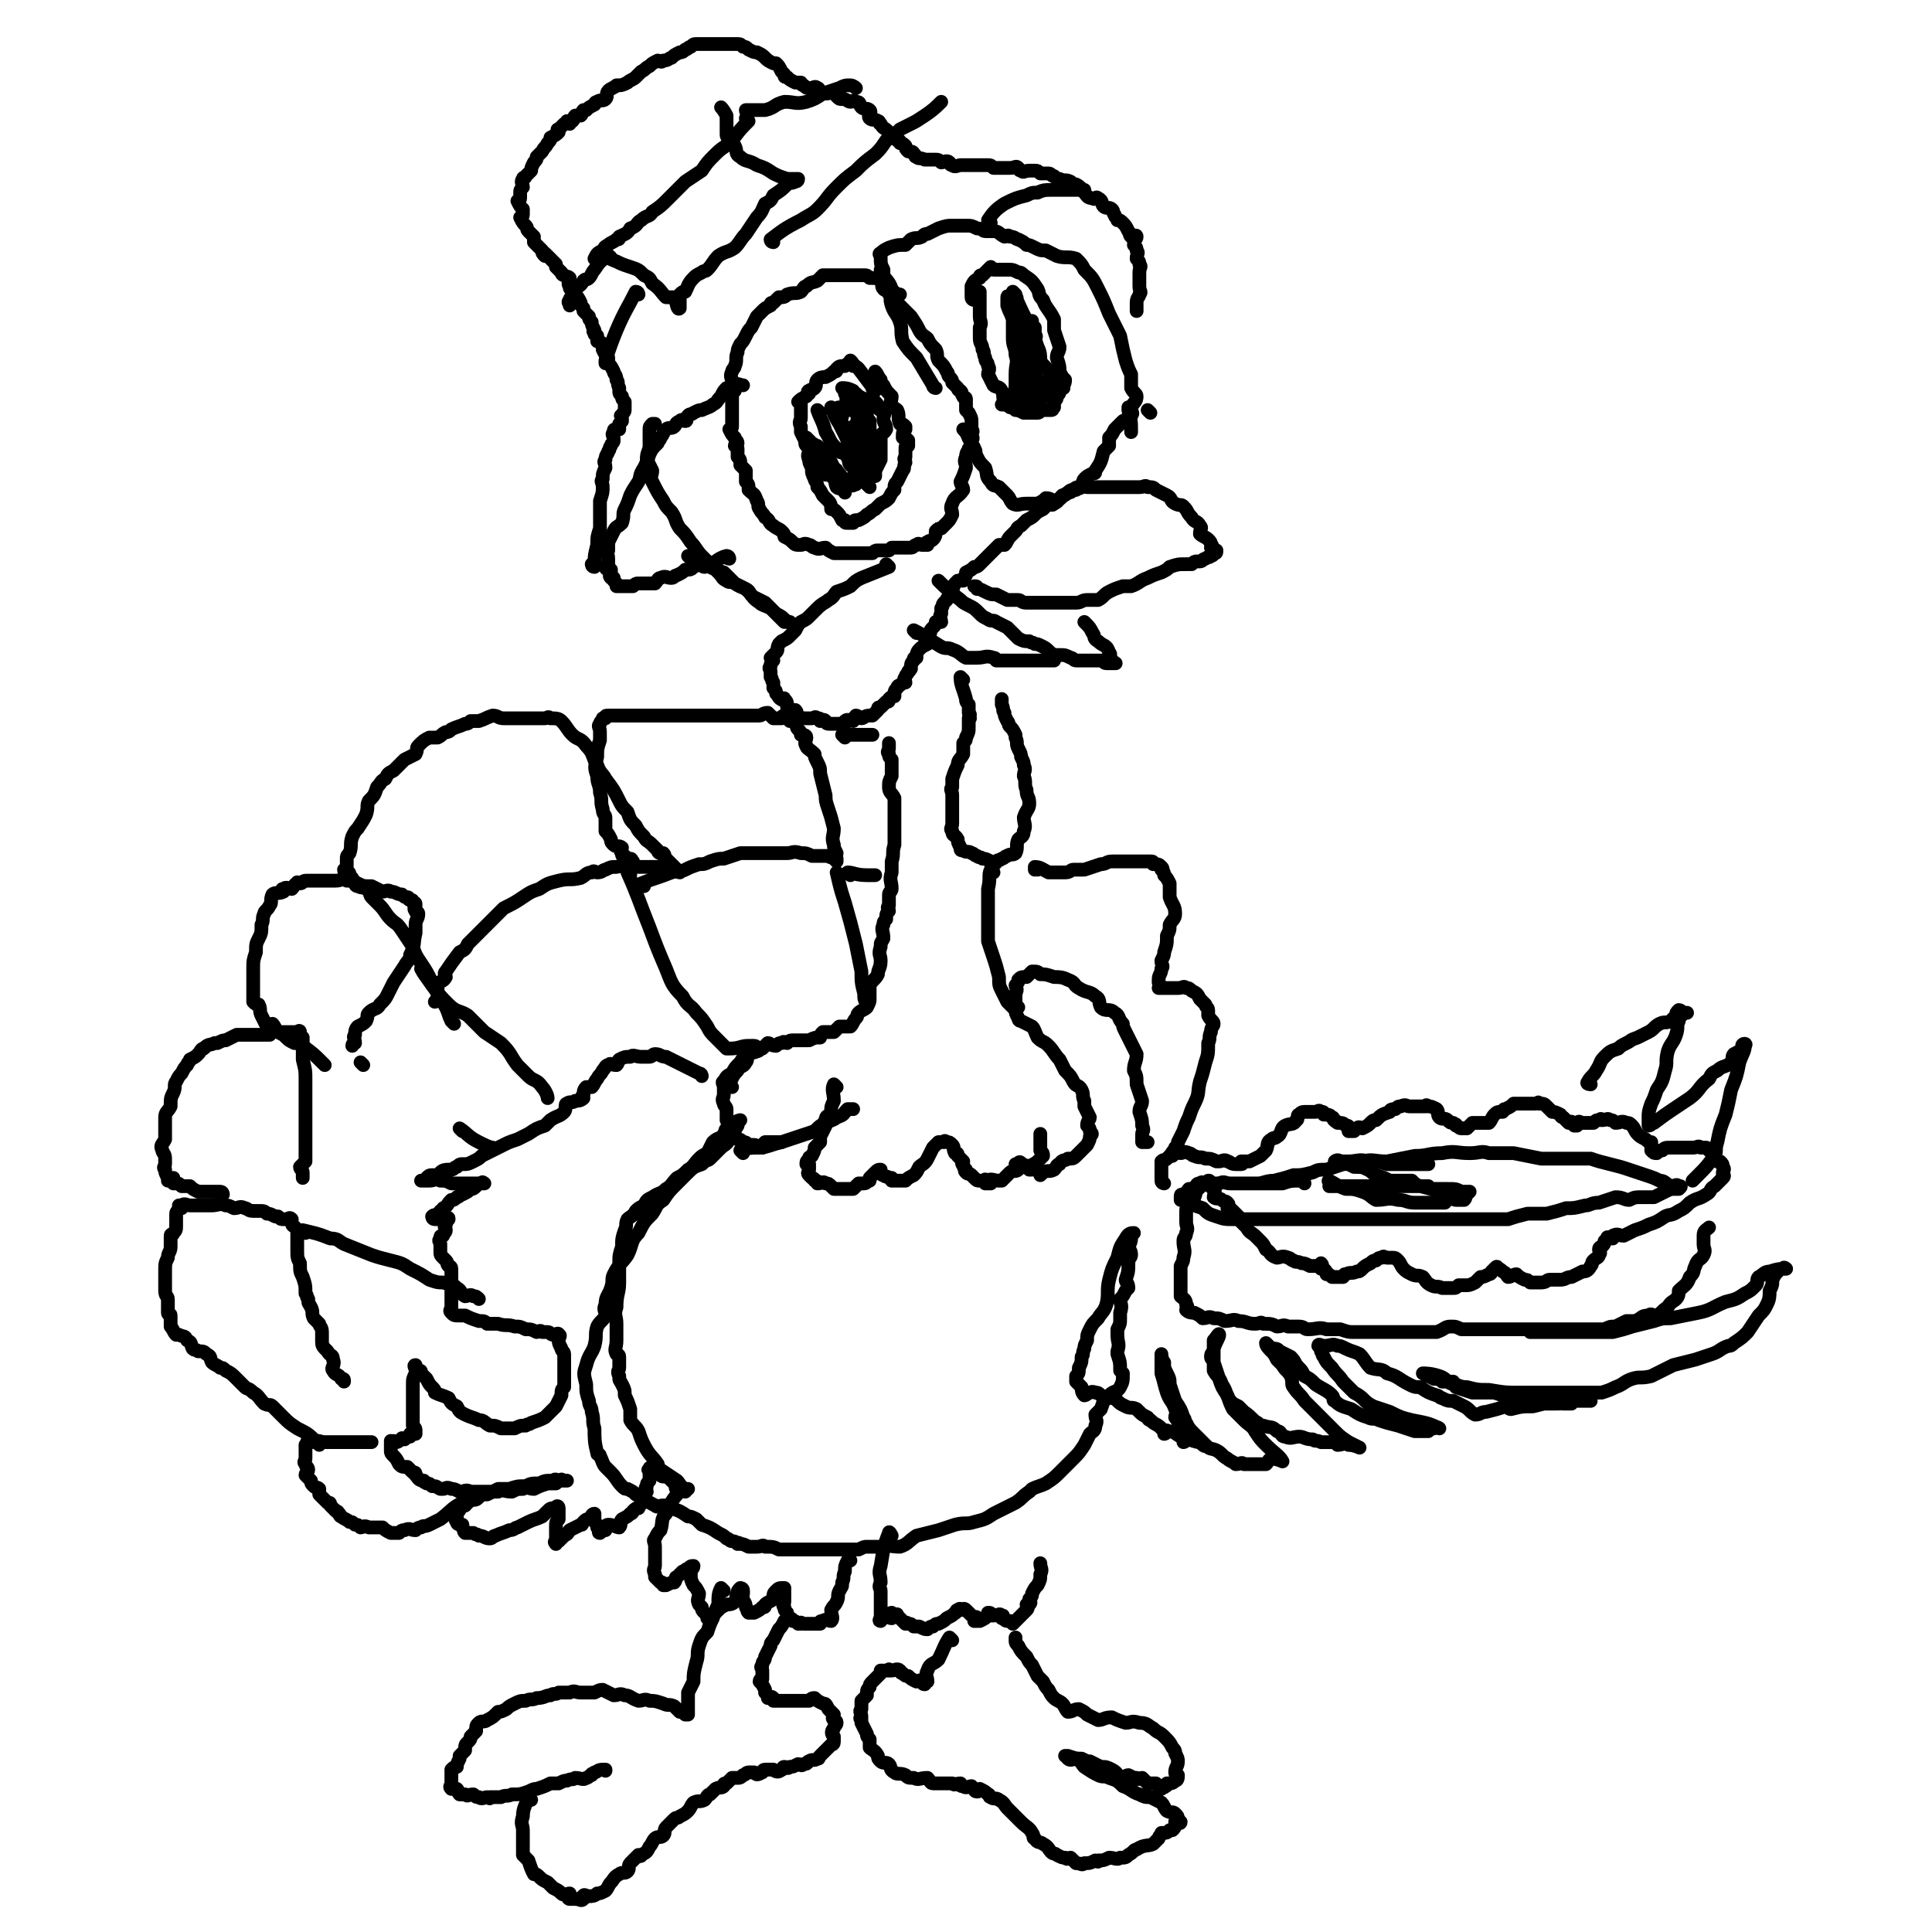 <svg viewBox='0 0 702 702' version='1.1' xmlns='http://www.w3.org/2000/svg' xmlns:xlink='http://www.w3.org/1999/xlink'><g fill='none' stroke='#000000' stroke-width='5' stroke-linecap='round' stroke-linejoin='round'><path d='M169,547c0,0 0,-1 -1,-1 -4,2 -4,3 -8,6 -2,1 -2,1 -4,2 -2,1 -2,0 -3,1 -1,0 -1,0 -2,1 -2,0 -2,-1 -4,0 -1,0 -1,0 -2,1 -2,0 -2,0 -3,0 -2,-1 -2,-1 -3,-2 -2,0 -2,0 -3,0 -1,0 -1,0 -2,0 -2,-1 -2,0 -3,0 -1,-1 -1,-1 -2,-1 -1,-1 -1,-1 -2,-1 -1,-1 -2,-1 -3,-2 -1,0 0,-1 -1,-1 0,-1 -1,-1 -1,-1 -1,-1 -1,-1 -2,-2 0,-1 0,-1 -1,-1 -1,-1 -1,-1 -2,-2 0,0 0,0 -1,-1 0,0 0,0 0,0 0,-1 0,-1 0,-2 -1,-1 -1,0 -2,-1 -1,-1 -1,-1 -1,-2 -1,-1 -1,-1 -2,-2 0,-1 1,-1 1,-2 0,-1 -1,-1 -1,-2 -1,-1 0,-1 0,-2 0,-1 0,-1 0,-2 0,-1 0,-1 0,-1 0,-1 0,-1 0,-1 0,-1 0,-1 0,-1 1,-1 0,-1 1,-1 1,-1 1,0 2,0 2,-1 2,0 4,0 3,0 3,0 6,0 2,0 2,0 5,0 1,0 1,0 2,0 2,0 2,0 4,0 0,0 0,0 0,0 '/><path d='M116,525c0,0 0,-1 -1,-1 -3,-3 -3,-3 -7,-5 -3,-2 -3,-2 -5,-4 -2,-2 -2,-2 -4,-4 -1,-1 -1,0 -3,-1 -2,-2 -2,-3 -4,-4 -2,-2 -2,-1 -3,-2 -2,-2 -2,-2 -3,-3 -2,-2 -2,-2 -4,-3 -1,-1 -1,-1 -2,-1 -1,-1 -2,-1 -3,-2 -1,-2 0,-2 -2,-3 -1,-1 -1,-1 -3,-1 -1,-1 -1,0 -2,-1 -1,-2 0,-2 -2,-3 -1,-2 -1,-1 -3,-2 0,0 -1,0 -1,0 -1,-1 -1,-2 -2,-3 0,-2 0,-2 0,-4 0,-1 -1,0 -1,-1 0,-3 0,-3 0,-5 0,-1 -1,-1 -1,-3 0,-2 0,-2 0,-5 0,-1 0,-1 0,-2 0,-3 0,-3 1,-5 0,-2 1,-2 1,-4 0,-2 0,-2 0,-4 0,-1 1,0 1,-1 1,-1 1,-1 1,-3 0,-1 0,-1 0,-2 0,-1 0,-1 0,-2 0,-1 1,-1 1,-2 0,0 0,-1 0,-1 0,0 1,1 1,1 0,0 0,-1 0,-1 1,-1 2,0 3,0 0,0 0,0 1,0 2,0 2,0 3,0 2,0 2,0 4,0 2,0 3,-1 5,0 1,0 1,0 3,1 2,0 2,-1 4,0 1,0 1,1 3,1 1,0 1,0 2,0 2,0 2,0 3,1 1,0 1,0 3,1 0,0 0,0 1,0 1,1 1,1 2,1 0,0 0,0 1,0 1,0 1,-1 2,0 0,0 0,0 0,1 0,2 1,1 2,3 0,1 0,1 0,3 0,2 0,2 0,4 0,3 0,3 1,5 0,3 0,3 1,5 1,3 1,3 1,6 1,1 0,1 1,2 0,2 0,1 1,3 1,2 0,2 1,4 1,1 1,1 2,2 0,1 1,1 1,3 0,1 0,1 0,3 0,2 0,2 2,4 1,2 2,1 2,3 1,2 -1,3 0,4 1,2 2,1 3,3 1,0 1,0 1,1 '/><path d='M81,434c0,0 0,-1 -1,-1 -3,0 -3,0 -7,0 -1,0 -1,0 -1,0 -2,-1 -2,-1 -3,-2 -1,0 -1,0 -2,0 -1,0 -1,0 -1,0 -1,-1 -1,-1 -2,-1 -1,0 -1,0 -1,0 0,-1 0,-1 0,-2 -1,0 -1,1 -2,1 0,0 0,-1 0,-1 -1,-2 -1,-2 -1,-3 -1,-1 0,-1 0,-2 0,-1 0,-1 0,-2 0,-2 -1,-2 -1,-3 -1,-2 0,-2 1,-4 0,-2 0,-2 0,-4 0,-2 0,-2 0,-4 0,-2 1,-2 2,-4 0,-3 0,-3 1,-5 1,-2 0,-3 1,-4 1,-2 1,-2 2,-3 1,-2 1,-2 2,-3 0,-1 1,-1 1,-2 2,-1 2,-1 3,-2 1,-1 1,-2 2,-2 2,-2 2,-1 4,-2 1,0 1,0 1,0 2,-1 2,-1 3,-1 2,-1 2,-1 4,-2 1,0 1,0 2,0 1,0 1,0 2,0 1,0 1,0 3,0 1,0 1,0 2,0 2,0 2,0 3,0 1,-1 1,-2 1,-2 1,0 1,1 3,1 0,0 0,0 1,0 1,0 1,0 1,0 2,0 2,0 3,0 0,0 0,0 1,0 0,0 1,-1 1,0 0,1 0,1 1,2 0,2 0,2 0,3 0,3 0,3 0,5 1,4 1,4 1,7 0,4 0,4 0,7 0,3 0,3 0,6 0,3 0,3 0,5 0,3 0,3 0,5 0,2 0,2 0,4 0,1 0,1 0,3 -1,1 -1,1 -2,2 0,1 1,1 1,2 0,1 0,1 0,2 '/><path d='M118,387c0,0 0,0 -1,-1 -3,-3 -3,-3 -7,-6 -2,-1 -2,-1 -3,-1 -2,-1 -2,-1 -3,-2 -1,-1 -1,-1 -3,-2 -1,-1 -1,-2 -2,-3 -1,0 -1,1 -2,1 -1,-2 -1,-2 -2,-4 -1,-2 0,-2 -1,-4 -1,0 -1,0 -2,-1 0,-2 0,-2 0,-4 0,-1 0,-1 0,-3 0,-2 0,-2 0,-5 0,-3 0,-3 1,-6 0,-3 0,-3 1,-5 1,-2 1,-2 1,-5 1,-2 0,-2 1,-4 0,-1 1,-1 2,-3 1,-1 0,-2 1,-4 1,-1 2,0 4,-1 0,-1 -1,-1 0,-1 1,-1 2,0 3,0 1,-1 1,-2 2,-2 0,-1 0,0 1,0 1,0 1,-1 2,-1 2,0 2,0 4,0 1,0 1,0 2,0 2,0 2,0 5,0 2,0 2,-1 4,0 2,0 2,0 4,1 2,1 2,1 5,1 2,1 2,1 4,2 1,0 2,-1 3,0 2,0 2,1 4,1 1,1 1,1 2,1 1,0 0,1 1,1 1,0 1,0 1,1 1,0 1,0 1,1 0,1 -1,1 0,2 0,1 1,0 1,1 0,2 -1,2 -1,4 0,2 0,2 0,3 -1,4 0,4 -2,8 0,2 -1,2 -2,4 -2,3 -2,3 -4,6 -1,2 -1,2 -2,4 -1,2 -1,2 -3,4 -1,2 -2,1 -4,3 -1,1 0,1 -1,3 -1,1 -1,1 -3,2 -1,1 -1,2 -1,3 -1,1 0,1 0,3 0,0 -1,0 -1,1 '/><path d='M165,372c0,0 0,0 -1,-1 -1,-2 -1,-3 -2,-5 -3,-5 -3,-5 -5,-9 -2,-4 -2,-4 -4,-7 -2,-3 -2,-3 -3,-6 -2,-3 -2,-3 -4,-6 -2,-3 -2,-2 -4,-4 -2,-2 -2,-3 -4,-5 -1,-1 -1,-1 -3,-3 -1,-1 0,-2 -2,-3 -1,-1 -1,0 -3,-1 -1,0 -1,-1 -1,-1 -1,-2 -1,-2 -2,-3 0,-1 0,-1 -1,-1 0,0 -1,0 -1,-1 0,0 1,0 1,0 0,-2 0,-2 0,-4 0,-1 0,-1 1,-2 1,-3 0,-3 1,-6 1,-2 1,-2 2,-3 2,-3 2,-3 3,-5 1,-3 0,-3 1,-5 2,-2 2,-2 3,-5 2,-2 1,-2 3,-3 1,-2 1,-2 3,-3 2,-2 2,-2 4,-4 2,-1 2,-1 4,-2 1,-2 0,-2 1,-3 2,-2 2,-2 4,-3 2,0 2,0 3,0 2,-1 1,-1 3,-2 1,0 1,0 2,-1 2,-1 3,-1 5,-2 1,0 1,0 2,-1 1,0 2,0 3,0 3,-1 2,-1 5,-2 2,0 2,1 4,1 2,0 2,0 3,0 3,0 3,0 5,0 1,0 1,0 3,0 2,0 2,0 4,0 1,0 1,-1 2,0 2,0 3,0 4,1 2,2 2,3 4,5 2,2 3,1 5,4 3,3 2,4 4,7 1,3 2,3 3,5 3,4 3,4 5,8 1,2 1,2 3,4 1,3 1,3 3,5 1,2 1,2 3,4 1,2 1,1 3,3 1,1 1,1 2,2 0,0 0,1 1,1 1,1 1,0 1,0 1,1 0,1 1,2 1,1 1,1 3,3 1,1 2,2 2,2 -1,0 -2,-2 -4,-2 -2,-1 -2,0 -3,0 -2,0 -2,0 -4,0 -2,0 -2,0 -4,0 -4,0 -4,-1 -8,0 -2,0 -2,0 -4,1 -1,0 -1,1 -3,1 -1,0 -1,-1 -2,0 -2,0 -2,1 -4,2 -4,1 -4,0 -8,1 -4,1 -4,1 -7,3 -3,1 -3,1 -6,3 -3,2 -3,2 -7,4 -4,4 -4,4 -7,7 -3,3 -3,3 -6,6 -1,2 -1,2 -3,3 -3,4 -3,4 -5,7 -1,1 0,1 0,2 -1,2 -2,1 -3,3 0,2 0,2 0,4 0,1 -1,2 -1,2 '/><path d='M234,322c0,0 -1,-1 -1,-1 5,-2 6,-2 11,-4 3,-1 3,0 5,-1 2,-1 2,-1 5,-2 2,0 2,0 4,-1 3,-1 3,-1 5,-1 3,-1 3,-1 6,-2 3,0 3,0 6,0 3,0 3,0 6,0 2,0 2,0 5,0 2,0 2,-1 5,0 2,0 2,0 4,1 2,0 2,0 4,0 1,0 1,0 2,0 1,1 1,0 2,1 0,0 1,1 1,1 0,0 0,-1 0,-1 -1,-1 0,-1 0,-2 -1,-2 -1,-2 -1,-3 -1,-3 0,-3 0,-6 -1,-4 -1,-4 -2,-7 -1,-3 -1,-3 -1,-5 -1,-4 -1,-4 -2,-8 0,-2 0,-2 -1,-4 -1,-2 -1,-2 -1,-3 -2,-2 -3,-2 -3,-3 -1,-1 0,-2 0,-3 0,-1 -1,-1 -2,-1 0,-1 0,-1 -1,-2 -1,-1 0,-1 -1,-2 -1,-1 -1,-1 -2,-1 -1,-1 -1,-1 -2,-2 -1,0 -1,1 -1,1 -2,0 -2,0 -3,0 -1,-1 -1,-1 -2,-2 -2,0 -2,1 -3,1 -3,0 -3,0 -5,0 -3,0 -3,0 -5,0 -4,0 -4,0 -7,0 -3,0 -3,0 -7,0 -4,0 -4,0 -7,0 -3,0 -3,0 -6,0 -3,0 -3,0 -6,0 -3,0 -3,0 -5,0 -2,0 -2,0 -3,0 -1,0 -1,0 -3,0 0,0 0,0 -1,0 -1,0 -1,0 -1,1 -1,0 -1,0 -1,0 0,1 -1,1 -1,2 -1,1 0,1 0,3 0,1 0,1 0,3 -1,3 -1,3 -1,6 -1,4 -1,4 0,7 0,3 1,3 1,6 1,3 0,3 1,6 0,2 1,2 1,3 0,3 0,3 0,5 1,1 1,1 2,3 0,1 0,1 1,2 1,1 2,0 3,1 0,1 -1,1 0,2 0,1 0,1 1,1 1,1 1,1 2,1 1,0 0,1 1,1 '/><path d='M309,318c0,0 -1,-1 -1,-1 2,0 3,1 7,1 1,0 1,0 2,0 0,0 0,0 1,0 '/><path d='M307,268c0,0 -1,-1 -1,-1 3,0 4,0 8,0 1,0 2,0 3,0 '/><path d='M111,448c0,0 -1,-1 -1,-1 4,1 5,1 10,3 3,0 3,1 5,2 5,2 5,2 10,4 3,1 3,1 7,2 4,1 4,1 7,3 4,2 4,2 7,4 3,1 3,1 5,1 3,1 3,0 5,2 2,1 1,2 3,3 1,0 2,-1 3,0 1,0 1,0 2,1 '/><path d='M132,387c0,0 -1,-1 -1,-1 '/><path d='M168,411c0,0 -1,-1 -1,-1 3,2 3,3 7,5 2,1 4,2 5,2 '/><path d='M154,353c0,0 -1,-1 -1,-1 1,2 2,3 4,6 3,4 3,4 6,7 3,3 4,2 7,4 3,3 3,3 6,6 3,2 3,2 6,4 4,4 3,4 6,8 2,2 2,2 4,4 2,2 3,1 5,4 1,1 2,3 2,4 '/><path d='M229,318c0,0 -1,-1 -1,-1 4,9 4,10 8,20 3,8 3,8 6,15 2,5 2,6 6,10 2,4 3,3 5,6 2,2 2,2 4,5 1,2 1,2 3,4 1,1 1,1 2,2 1,1 1,1 2,2 1,0 1,0 1,0 4,0 4,-1 7,-1 0,0 0,0 1,0 '/><path d='M305,318c0,0 -1,-1 -1,-1 1,4 1,5 3,11 2,7 2,7 4,15 1,5 1,5 2,10 0,4 0,4 1,8 0,2 0,2 1,4 '/><path d='M275,381c0,0 0,-1 -1,-1 -3,2 -3,3 -5,6 -2,2 -2,2 -3,4 -2,1 -2,1 -3,3 -1,0 0,1 0,2 0,1 0,1 0,2 0,1 0,1 0,1 0,1 -1,1 0,3 0,1 1,1 1,2 0,2 0,2 0,4 1,1 1,1 2,3 0,1 0,1 1,2 0,1 0,1 1,2 1,0 1,0 2,1 1,0 1,0 2,1 1,0 1,0 2,0 1,0 1,1 3,1 0,-1 0,-1 1,-2 2,0 2,0 5,0 0,0 0,0 1,0 '/><path d='M304,395c0,0 -1,-1 -1,-1 -1,2 0,3 0,6 -1,2 -1,2 -1,4 -1,2 -2,1 -2,3 -1,1 0,1 0,2 -1,2 -1,2 -2,4 0,1 0,1 0,2 -1,1 -1,1 -2,2 0,1 0,1 -1,3 -1,1 -1,0 -1,1 -1,1 -1,1 -1,2 0,0 0,-1 1,0 0,0 0,0 0,1 0,0 0,0 0,1 0,1 -1,1 0,2 0,0 0,0 1,1 0,0 1,0 1,1 1,0 1,0 1,1 2,0 2,-1 3,0 1,0 1,0 2,1 0,0 0,0 1,1 1,0 1,0 2,0 1,0 1,0 1,0 1,0 1,0 1,0 0,0 0,0 1,0 1,0 1,0 2,0 1,-1 1,-1 2,-2 1,0 1,0 2,0 1,0 1,-1 2,-1 0,-1 0,-1 0,-1 1,-1 1,-1 2,-2 1,-1 1,-1 2,-1 0,0 -1,0 0,1 0,0 0,1 1,1 1,1 1,0 2,1 0,0 0,0 1,0 0,0 0,1 0,1 1,0 1,0 1,0 0,0 0,0 1,0 1,0 1,0 3,0 1,-1 1,-1 3,-2 1,-1 1,-1 2,-3 1,-1 2,-1 3,-3 1,-2 1,-2 2,-4 1,-1 1,-1 2,-2 1,0 1,0 2,0 0,0 0,-1 1,0 1,0 1,0 2,1 1,1 0,1 1,3 1,0 1,0 1,1 1,1 1,1 2,2 0,0 -1,1 0,1 0,1 0,1 1,2 0,0 -1,0 0,1 1,1 1,0 2,1 1,1 1,1 1,1 1,1 1,1 2,1 0,0 0,0 1,0 1,0 1,-1 1,0 1,0 0,1 0,1 1,0 2,0 2,0 0,-1 -1,-1 -1,-1 1,-1 2,0 4,0 1,0 1,0 1,0 1,-1 1,-1 2,-2 0,0 0,0 1,-1 1,-1 2,0 3,-1 0,-1 -1,-1 -1,-2 1,0 1,0 1,0 0,-1 1,-1 1,0 1,0 1,0 1,1 1,0 1,-1 2,0 0,0 0,0 0,1 0,0 1,0 1,0 0,-1 -1,-1 -1,-1 1,-1 2,-1 3,-2 1,-1 1,-1 2,-2 0,-1 0,-1 -1,-2 0,-2 0,-2 0,-3 0,-1 0,-2 0,-3 '/><path d='M270,419c0,0 -1,-1 -1,-1 3,-1 4,-1 8,-1 4,-1 3,-1 7,-2 3,-1 3,-1 6,-2 3,-1 3,-1 6,-2 2,-2 2,-2 4,-3 2,-1 3,-1 4,-2 3,-1 2,-1 4,-3 1,0 1,0 2,0 '/><path d='M266,395c0,0 -1,0 -1,-1 1,-2 1,-3 3,-5 1,-2 2,-1 3,-3 1,-1 0,-2 1,-3 1,-1 1,0 3,-1 1,0 1,-1 2,-1 1,-1 1,-1 2,-2 1,0 1,1 3,1 1,-1 1,-1 2,-1 1,-1 1,0 2,0 1,-1 1,-1 3,-1 1,0 1,0 2,0 1,0 1,0 2,0 1,0 1,0 1,0 2,-1 2,-1 4,-1 0,-1 0,-1 1,-2 1,0 1,0 3,0 0,0 0,0 1,0 1,-1 1,-1 2,-2 1,0 1,0 2,0 1,0 1,0 2,0 1,-1 1,-2 2,-3 1,-1 0,-1 1,-2 1,-1 2,-1 3,-2 1,-2 1,-2 1,-3 0,-2 0,-3 0,-5 1,-2 2,-2 3,-4 0,-2 1,-2 1,-5 0,-2 -1,-2 0,-5 0,-2 0,-1 1,-3 0,-3 -1,-3 0,-5 0,-1 0,-1 1,-2 0,-2 0,-2 1,-3 0,-1 -1,-1 0,-2 0,-2 0,-2 0,-4 0,-1 1,-1 1,-2 0,-3 -1,-3 0,-6 0,-2 0,-2 0,-4 1,-3 0,-3 1,-6 0,-3 0,-3 0,-7 0,-2 0,-2 0,-4 0,-3 0,-3 0,-6 -1,-2 -2,-2 -2,-4 0,-2 0,-2 1,-4 0,-2 0,-2 0,-4 0,-1 0,-1 0,-2 -1,-1 -1,-1 -1,-2 -1,-1 0,-1 0,-2 0,0 0,0 0,-1 0,0 0,0 0,-1 0,0 0,0 0,0 '/><path d='M361,317c0,0 -1,-1 -1,-1 -1,2 0,3 -1,7 0,3 0,3 0,6 0,3 0,3 0,6 0,3 0,3 0,7 1,3 1,3 2,6 1,3 1,3 2,7 0,3 0,3 1,5 1,2 1,2 2,4 1,1 1,1 3,3 0,1 0,1 1,3 0,0 0,1 1,1 2,1 2,1 4,2 1,1 1,2 2,4 2,2 2,1 4,3 2,2 2,3 4,5 1,2 1,2 2,4 2,2 2,2 3,4 1,2 2,1 3,3 1,2 0,2 1,4 0,1 0,1 0,2 1,2 1,2 2,4 0,1 -1,1 -1,3 1,1 1,1 1,2 1,1 1,1 0,2 0,1 0,1 -1,3 -1,1 -1,1 -1,1 -2,2 -2,2 -3,3 -1,1 -1,1 -3,1 -1,1 -2,0 -3,2 -1,0 -1,1 -2,2 -2,1 -2,0 -4,1 0,0 0,0 -1,1 '/><path d='M255,391c0,0 0,-1 -1,-1 -6,-3 -6,-3 -12,-6 -2,0 -2,-1 -4,-1 -1,0 -1,1 -2,1 -2,0 -2,0 -3,0 -2,0 -3,-1 -4,0 -2,0 -2,0 -4,1 -1,1 0,1 -1,2 -2,0 -2,-1 -3,0 -1,0 -1,1 -2,2 -1,2 -1,1 -2,3 -1,1 -1,2 -2,3 -1,0 -1,0 -2,0 -1,1 -1,2 -1,3 -1,0 0,1 0,1 -1,1 -2,1 -3,1 -1,1 -2,0 -3,1 -1,0 0,2 -1,3 -2,2 -2,1 -5,3 -1,1 -1,1 -2,2 -3,1 -3,1 -6,3 -2,1 -2,1 -4,2 -3,1 -3,1 -5,2 -2,1 -2,1 -4,2 -2,1 -2,1 -4,2 -1,1 -1,1 -3,2 -2,1 -2,1 -4,1 -1,0 -1,0 -2,1 -1,0 -1,1 -2,1 0,0 0,0 -1,0 -1,0 -2,0 -3,1 0,0 0,1 0,1 -1,0 -2,0 -3,0 -1,0 -1,0 -2,1 0,0 0,0 0,0 0,0 0,1 0,1 0,0 -1,0 -1,0 -1,0 -1,0 -1,0 0,0 1,0 2,0 1,0 1,0 1,0 2,0 2,-1 4,0 2,0 2,0 4,1 1,0 1,0 3,0 1,0 1,0 3,0 1,0 1,0 3,0 1,0 1,0 1,0 1,0 1,0 2,0 0,0 0,0 0,0 0,0 -1,-1 -1,0 -1,0 -1,0 -2,1 -1,1 -1,1 -2,1 -1,1 -1,1 -3,2 -1,0 -1,1 -2,1 -1,1 -1,1 -2,1 -2,2 -1,2 -3,3 0,1 0,1 -1,1 0,1 0,1 -1,1 -1,1 -1,0 -2,1 0,0 0,1 1,1 1,0 1,0 2,0 1,0 1,0 1,0 1,0 1,0 1,0 1,0 1,-1 1,0 0,0 -1,1 -1,2 -1,1 0,1 0,2 0,1 -1,1 -1,2 -1,0 -1,0 -1,1 -1,1 0,1 0,2 0,1 0,1 0,1 0,1 0,1 0,1 0,0 0,0 0,1 0,1 0,1 1,2 0,0 0,0 0,0 1,1 1,1 1,1 1,1 0,1 1,2 0,0 1,0 1,1 0,1 0,1 0,1 0,1 0,1 0,2 0,1 0,1 0,2 0,2 0,2 0,3 0,0 0,0 0,1 0,1 0,1 0,1 0,2 0,2 0,3 0,1 0,1 0,1 0,1 -1,1 0,2 1,1 1,1 3,1 1,0 1,0 2,0 2,1 2,1 5,2 2,0 2,0 3,1 2,0 2,0 4,0 3,1 3,0 6,1 2,0 2,0 4,1 2,0 2,0 4,1 1,0 1,-1 2,0 1,0 1,0 2,0 1,0 1,1 2,1 1,0 2,-1 2,0 1,0 0,1 0,2 0,1 0,1 1,3 0,1 1,1 1,2 0,2 0,2 0,3 0,2 0,2 0,4 0,1 0,1 0,2 0,1 0,1 0,3 -1,1 -1,1 -1,3 -1,2 -1,2 -2,4 -1,1 -1,1 -2,2 -1,1 -1,1 -2,2 -2,1 -2,1 -5,2 -1,1 -1,0 -2,1 -2,0 -2,0 -4,1 -2,0 -3,0 -5,0 -2,-1 -2,-1 -4,-1 -2,-1 -2,-2 -4,-2 -2,-1 -3,-1 -5,-2 -2,-1 -2,-1 -3,-3 -2,-1 -2,-1 -3,-3 -2,-1 -3,-1 -5,-2 0,-1 0,-1 -1,-2 -1,-1 -1,-1 -2,-3 -1,-1 -1,-1 -2,-2 0,-1 0,-1 -1,-1 -1,-1 -1,-1 -1,-2 -1,0 0,1 0,2 0,0 0,0 0,1 -1,2 -1,2 -1,4 0,1 0,1 0,2 0,1 0,1 0,3 0,1 0,1 0,2 0,1 0,1 0,2 0,1 0,1 0,2 0,1 0,1 0,2 0,1 0,1 0,2 1,1 1,1 1,2 0,0 0,0 0,1 -1,0 -1,-1 -2,0 0,0 0,0 0,1 -1,0 -1,0 -2,1 -1,0 -1,-1 -1,0 -1,0 -1,1 -2,1 0,0 0,0 -1,0 0,-1 0,0 -1,0 0,0 0,-1 0,0 0,0 0,0 0,1 0,0 0,0 0,1 0,0 0,0 0,1 0,1 0,1 1,2 1,1 1,1 2,3 1,1 1,1 3,1 1,1 1,1 2,2 1,0 1,0 1,1 1,1 1,2 3,2 0,1 0,0 1,1 1,0 1,0 2,1 2,0 1,0 3,1 0,0 0,0 1,0 1,0 1,-1 3,0 1,0 1,0 3,1 2,0 2,-1 4,0 2,0 2,0 4,0 3,0 3,0 6,0 2,-1 2,0 5,0 2,-1 2,-1 4,-1 2,-1 2,0 4,0 2,-1 2,-1 5,-2 1,0 2,0 3,0 1,-1 1,-1 2,-1 0,-1 0,0 1,0 1,0 1,0 1,0 0,0 -1,0 -2,0 -2,0 -2,-1 -3,0 -3,0 -3,0 -5,1 -3,0 -3,0 -5,1 -3,0 -3,0 -6,1 -2,0 -2,0 -4,0 -2,1 -2,1 -4,2 -2,0 -2,0 -3,1 -1,1 -1,1 -3,1 -1,1 -1,1 -2,2 -1,0 -1,0 -2,1 0,1 0,1 -1,1 0,1 -1,1 -1,1 0,0 1,0 1,1 0,0 0,0 0,1 0,0 -1,0 0,1 0,1 1,1 2,1 0,1 0,1 0,1 1,1 0,1 1,2 1,0 2,0 3,0 1,1 1,0 2,1 2,0 2,1 4,1 1,0 1,-1 2,-1 2,-1 3,-1 5,-2 2,0 2,-1 3,-1 2,-1 2,-1 4,-2 2,-1 3,-1 5,-2 1,-1 1,-1 2,-2 1,-1 1,-1 3,-1 0,-1 1,-1 1,0 0,1 0,1 0,3 0,1 0,1 0,1 -1,1 -1,1 -1,3 0,0 0,0 0,1 0,1 0,1 0,2 0,1 0,1 0,1 0,0 0,0 0,1 0,0 0,0 0,1 0,0 -1,-1 0,-1 0,0 0,0 1,0 1,-1 1,-1 2,-2 2,-1 1,-1 2,-2 2,-1 2,-1 4,-2 1,0 0,0 1,-1 1,-1 1,-1 2,-1 1,-1 1,-2 2,-2 0,0 0,1 0,2 0,1 0,1 1,2 0,1 0,1 0,1 0,0 1,0 1,1 0,0 -1,1 0,1 0,0 1,-1 2,-1 0,-1 0,-2 1,-2 2,0 3,1 4,1 1,-1 0,-2 1,-3 2,-1 2,-1 3,-2 1,0 1,-1 1,-1 1,-1 1,-1 2,-1 0,-1 1,-1 1,-2 1,-1 0,-1 1,-2 0,-1 0,-1 1,-2 0,-1 -1,-1 0,-2 0,-1 0,-1 1,-2 0,-1 0,-1 0,-2 0,-1 0,-1 0,-1 0,0 0,0 0,0 0,-1 -1,-1 0,-1 0,-1 0,-1 1,0 1,0 1,0 1,0 1,1 1,1 2,2 1,1 1,0 3,1 1,1 1,1 2,2 1,1 0,2 1,2 1,0 1,0 2,0 1,0 1,0 2,0 0,0 0,0 0,0 0,0 -1,0 -1,0 -2,-1 -2,-2 -3,-3 -3,-2 -3,-2 -6,-4 -1,-1 -1,-1 -1,-2 -2,-3 -3,-3 -5,-7 -1,-2 -1,-2 -2,-5 -1,-2 -2,-2 -3,-4 0,-2 0,-2 0,-4 -1,-3 -1,-3 -2,-5 0,-2 0,-2 -1,-4 -1,-2 -1,-1 -1,-3 -1,-2 0,-2 0,-3 0,-2 0,-2 0,-4 0,-1 -1,-1 -1,-1 -1,-2 0,-2 0,-5 0,-3 0,-3 0,-6 0,-3 -1,-3 0,-6 0,-5 1,-5 1,-9 0,-4 0,-4 0,-7 0,-3 0,-3 1,-6 0,-3 0,-3 1,-6 1,-2 0,-2 1,-4 1,-1 2,-1 3,-3 1,-1 1,-1 3,-2 1,-2 1,-2 3,-3 3,-2 3,-1 5,-3 2,-1 2,-2 4,-4 2,-1 2,-1 4,-3 2,-1 2,-2 4,-4 1,-1 1,-1 3,-2 1,-2 1,-2 2,-4 2,-2 3,-1 4,-3 1,-1 0,-1 1,-2 1,-2 2,-1 3,-2 1,-1 2,-1 2,-1 0,0 -1,1 -1,2 -2,3 -2,3 -3,5 -1,2 -2,2 -3,3 -2,2 -2,2 -4,4 -1,1 -1,0 -3,2 -3,1 -3,1 -6,4 -1,1 -1,1 -3,3 -3,3 -3,3 -5,6 -3,2 -2,2 -4,5 -3,3 -3,3 -5,7 -3,3 -2,4 -4,8 -2,3 -3,3 -5,7 -1,2 0,2 -1,5 -1,3 -2,3 -2,6 -1,2 0,2 0,4 -1,2 -2,2 -3,4 -1,3 0,3 -1,7 -1,3 -2,3 -3,7 -1,3 -1,3 0,7 0,3 0,3 1,6 0,2 1,2 1,4 1,3 0,3 1,6 0,4 0,5 1,9 0,1 1,0 1,1 1,2 1,3 2,4 1,1 1,1 2,2 2,2 2,3 4,5 1,1 1,1 2,1 2,1 2,1 3,2 4,2 3,2 7,4 1,1 1,0 3,0 1,0 2,0 3,1 3,1 3,1 6,3 1,0 1,0 3,1 1,1 1,1 2,2 3,1 3,1 6,3 0,0 0,0 0,0 2,1 2,1 3,2 1,0 1,1 2,1 1,0 1,0 2,1 0,0 0,-1 1,0 1,0 1,0 3,1 2,0 2,0 3,0 2,0 2,-1 3,0 3,0 3,0 5,1 2,0 2,0 4,0 5,0 5,0 9,0 2,0 2,0 4,0 2,0 2,0 4,0 4,0 4,0 8,0 2,-1 2,-1 3,-1 3,0 3,0 5,0 3,-1 3,0 7,0 3,-1 3,-2 6,-4 4,-1 4,-1 8,-2 3,-1 3,-1 6,-2 4,-1 4,0 7,-1 4,-1 4,-1 7,-3 2,-1 2,-1 4,-2 2,-1 2,-1 4,-2 3,-2 2,-2 5,-4 0,0 0,0 1,-1 2,-1 3,-1 5,-2 3,-2 3,-2 5,-4 1,-1 1,-1 2,-2 2,-2 2,-2 3,-3 2,-2 2,-2 4,-5 1,-2 1,-2 2,-4 1,-1 2,-1 2,-3 1,-2 0,-2 0,-4 1,-1 1,-1 2,-2 1,-3 1,-3 3,-5 2,-2 3,-1 4,-3 1,-2 1,-2 1,-5 0,0 0,0 -1,-1 0,-3 0,-3 -1,-6 0,0 0,0 0,-1 1,-3 0,-3 0,-6 0,-1 0,-1 0,-2 1,-2 1,-2 1,-4 0,-1 0,-1 0,-2 1,-3 0,-3 0,-5 1,-1 1,-1 2,-3 1,-1 1,-1 1,-1 0,-2 -1,-2 -1,-3 1,-3 1,-3 1,-6 0,-2 1,-2 1,-3 0,-2 -1,-2 -1,-3 1,-2 1,-2 1,-4 0,-1 1,-1 1,-1 -1,0 -2,0 -3,2 -2,3 -2,3 -3,7 -2,4 -2,4 -3,8 -1,4 0,5 -1,9 -1,3 -2,3 -3,5 -2,2 -2,2 -3,4 -1,2 -1,2 -1,4 -1,2 -1,2 -1,3 -1,2 0,2 -1,3 0,2 0,2 -1,4 0,2 0,2 -1,3 0,1 0,1 0,2 1,1 1,1 2,2 0,1 0,2 1,3 1,0 2,-2 4,-1 1,0 1,0 2,1 2,1 2,0 4,1 1,0 1,0 2,1 1,1 1,1 3,2 2,1 2,0 4,1 0,0 0,0 1,1 1,1 1,1 3,2 0,0 0,1 1,1 2,2 2,1 4,3 1,1 1,1 1,2 1,0 1,-2 1,-1 3,0 3,1 5,2 1,1 1,1 1,2 1,0 1,-2 1,-1 2,0 3,1 5,1 1,1 2,2 2,1 -1,-1 -2,-2 -4,-4 -2,-2 -2,-2 -3,-4 -1,-1 0,-1 -1,-2 -1,-3 -1,-3 -3,-6 -1,-3 -1,-3 -2,-6 0,-2 0,-2 -1,-4 -1,-2 -1,-2 -1,-4 -1,-1 -1,-3 -1,-3 0,2 0,4 0,7 1,3 1,4 2,7 1,3 2,3 3,6 1,1 0,2 0,3 2,3 3,3 6,6 2,2 2,3 5,4 2,2 2,1 4,2 2,1 2,2 4,3 1,1 2,1 3,2 2,0 2,-1 3,0 3,0 3,0 5,0 2,0 2,0 3,0 1,-1 1,-2 2,-2 2,0 4,1 4,1 -1,-2 -3,-3 -6,-6 -2,-2 -2,-2 -4,-5 -1,-2 -2,-2 -4,-4 -2,-2 -2,-2 -4,-4 -1,-2 -1,-2 -2,-5 -2,-3 -2,-3 -3,-6 -1,-3 -1,-3 -2,-6 0,-1 -1,-1 -1,-2 0,-2 1,-1 1,-3 0,-1 0,-1 0,-3 1,-1 2,-3 2,-2 0,1 -1,2 -2,5 0,3 0,3 0,5 0,1 0,2 0,3 1,2 2,2 3,5 2,3 1,3 3,6 1,1 1,1 3,2 1,1 1,1 2,2 3,2 3,3 5,4 1,1 1,1 2,1 3,1 3,0 5,2 2,0 1,2 3,2 2,1 3,0 5,0 2,0 2,1 5,1 1,1 1,0 3,1 2,0 2,0 3,0 2,0 2,0 3,1 2,0 2,-1 4,0 2,0 4,1 4,1 0,0 -2,-1 -4,-2 -3,-2 -3,-2 -5,-4 -2,-2 -2,-2 -4,-4 -4,-4 -4,-4 -7,-7 -2,-3 -2,-2 -4,-5 -1,-1 0,-2 -1,-4 -1,-2 -2,-2 -3,-4 -1,-1 -1,-1 -2,-2 -1,-2 -1,-2 -2,-3 -1,-1 -2,-2 -2,-3 0,0 1,1 2,2 2,0 2,0 3,1 2,1 2,1 4,2 2,2 1,2 3,4 1,1 1,1 2,3 2,1 2,1 4,3 3,2 4,2 6,4 1,1 0,2 1,2 2,2 3,2 6,3 3,2 3,2 6,3 2,1 2,0 4,1 3,1 3,1 7,2 3,1 3,1 6,2 3,0 3,0 5,0 1,-1 1,-1 2,-1 1,-1 2,0 2,0 -4,-2 -5,-2 -10,-3 -4,-1 -4,-1 -8,-3 -3,-1 -3,-1 -6,-2 -4,-2 -3,-3 -7,-5 -2,-2 -2,-2 -4,-4 -2,-3 -2,-2 -4,-5 -2,-2 -2,-2 -3,-4 -1,-1 0,-1 -1,-2 0,-1 -1,-2 -1,-2 0,-1 1,0 2,0 3,0 3,-1 5,0 1,0 1,0 3,1 2,1 3,1 5,2 2,2 2,3 4,5 3,1 4,0 6,2 4,1 4,2 8,4 2,1 2,1 4,1 3,2 3,2 6,3 1,0 1,1 2,1 2,1 2,1 4,1 2,1 2,1 4,2 2,1 2,2 4,3 2,0 2,-1 4,-1 4,-1 4,-1 7,-2 1,0 1,1 2,1 4,-1 4,-1 8,-1 4,-1 4,-1 8,-2 1,0 1,1 3,1 1,0 1,0 3,0 0,-1 0,-1 0,-1 2,-1 2,0 4,0 1,0 3,-1 3,0 -2,0 -3,0 -6,0 -4,1 -4,1 -8,1 -2,0 -2,0 -4,0 -5,-1 -5,-1 -11,-2 -3,-1 -3,-1 -6,-2 -4,0 -4,0 -8,0 -3,-1 -3,-1 -6,-2 -1,-1 0,-1 -1,-2 -2,0 -2,0 -4,0 -1,-1 -1,-1 -3,-1 -2,-1 -4,-2 -4,-2 1,0 3,0 6,1 3,1 2,2 5,3 2,0 2,1 5,1 4,1 4,1 8,1 6,1 6,1 12,1 5,0 5,0 10,0 3,0 3,0 7,0 3,0 3,0 7,0 2,0 2,0 5,0 3,-1 3,-1 5,-2 3,-1 3,-2 6,-3 3,-1 3,0 7,-1 2,-1 2,-1 4,-2 2,-1 2,-1 4,-2 4,-1 4,-1 8,-2 3,-1 3,-1 6,-2 3,-1 3,-2 6,-3 1,0 1,0 2,-1 3,-2 3,-2 5,-4 2,-3 2,-3 4,-6 2,-2 2,-2 3,-4 1,-2 1,-3 1,-5 1,-2 1,-2 1,-4 1,-2 1,-2 2,-3 1,-1 1,-1 2,-1 0,-1 1,0 1,0 -2,0 -3,0 -6,1 -2,0 -2,1 -4,2 -1,1 0,2 -1,3 -2,2 -2,2 -4,3 -3,2 -3,2 -7,3 -5,2 -5,3 -10,4 -5,1 -5,1 -10,2 -3,0 -3,0 -6,1 -4,1 -4,1 -8,2 -3,1 -3,1 -7,2 -3,0 -3,0 -5,0 -5,0 -5,0 -9,0 -3,0 -3,0 -7,0 -2,0 -2,0 -4,0 -3,0 -4,0 -5,0 '/><path d='M578,394c0,0 -2,0 -1,-1 1,-2 2,-2 3,-4 2,-3 1,-3 3,-5 2,-2 2,-2 5,-3 1,-1 1,-1 3,-2 2,-1 1,-1 4,-2 2,-1 2,-1 4,-2 2,-1 2,-2 4,-3 2,-1 2,0 4,-1 1,-1 1,-1 2,-2 0,-1 0,-1 1,-2 1,0 1,1 2,1 0,0 1,0 1,0 -1,0 -1,0 -2,1 -1,1 -1,1 -1,2 -1,2 0,2 -1,5 -1,3 -2,3 -3,6 -1,4 0,4 -1,7 -1,4 -1,4 -3,7 -1,3 -1,3 -2,5 -1,3 -1,3 -1,5 0,1 0,2 0,3 1,0 1,-1 2,-1 4,-3 4,-3 7,-5 3,-2 3,-2 6,-4 4,-3 3,-4 7,-7 1,-2 1,-2 3,-3 2,-2 3,-1 5,-3 1,-1 0,-2 1,-3 2,-1 2,-1 3,-2 0,-1 0,-1 0,-1 0,-1 2,-1 1,0 0,2 -1,3 -2,6 -1,5 -1,5 -3,10 -1,5 -1,5 -2,9 -2,5 -2,5 -3,10 -1,3 0,3 -1,5 -3,4 -3,4 -6,7 -1,1 -1,1 -2,2 '/><path d='M474,430c0,0 0,-1 -1,-1 -4,0 -4,0 -7,1 -3,0 -3,0 -5,0 -2,0 -2,0 -4,0 -2,0 -2,0 -4,0 -3,0 -3,0 -6,0 -2,0 -2,-1 -4,0 -1,0 -1,0 -3,0 -2,1 -2,0 -4,1 0,0 0,1 -1,1 -1,0 -2,0 -3,0 -1,1 0,1 -1,2 0,0 0,-1 -1,0 -1,0 -1,0 -1,1 0,0 0,0 0,1 1,0 1,0 2,1 3,1 3,1 6,2 2,2 2,2 5,3 3,1 3,1 6,1 3,0 3,0 6,0 3,0 3,0 5,0 3,0 3,0 6,0 2,0 2,0 5,0 3,0 3,0 6,0 4,0 4,0 9,0 4,0 4,0 8,0 4,0 4,0 7,0 5,0 5,0 10,0 4,0 4,0 7,0 3,0 3,0 7,0 4,0 4,0 8,0 4,0 4,0 8,0 4,0 4,0 8,0 3,-1 3,-1 7,-2 3,0 3,0 7,0 4,-1 4,-1 7,-2 3,0 3,0 7,-1 2,0 2,-1 5,-1 3,-1 3,-1 6,-2 3,0 3,1 5,1 2,-1 2,-1 5,-1 2,0 2,0 4,0 2,-1 2,-1 4,-2 2,-1 2,-1 4,-1 1,0 1,0 1,0 1,-1 1,-1 0,-1 -1,-1 -1,0 -3,0 -2,-1 -2,-2 -4,-2 -2,-1 -2,-1 -5,-2 -3,-1 -3,-1 -6,-2 -3,-1 -3,-1 -7,-2 -4,-1 -4,-1 -7,-2 -5,0 -5,0 -10,0 -4,0 -4,0 -8,0 -5,-1 -5,-1 -10,-2 -4,0 -4,0 -9,0 -3,-1 -3,0 -7,0 -5,0 -5,-1 -10,0 -5,0 -5,1 -10,1 -5,1 -5,1 -10,2 -5,0 -5,-1 -9,0 -4,0 -4,1 -7,1 -3,1 -3,1 -6,2 -3,0 -3,0 -5,1 -4,1 -4,1 -7,1 -3,1 -3,1 -7,2 -3,0 -4,1 -6,1 '/><path d='M423,430c0,0 -1,0 -1,-1 0,-2 0,-2 0,-4 0,-2 0,-2 0,-3 1,-1 1,0 2,-1 1,-1 1,-1 1,-1 1,-1 1,-2 2,-2 1,0 1,1 2,1 1,0 1,-1 3,0 1,0 1,1 2,1 2,1 2,0 4,1 2,0 2,0 4,1 0,0 0,0 1,0 1,0 2,-1 3,0 1,0 1,1 3,1 1,0 1,0 2,0 1,0 0,-1 0,-1 1,0 2,0 3,0 2,-1 2,-1 4,-2 1,-1 1,-1 2,-2 1,-2 0,-3 2,-4 1,-1 1,0 2,-1 2,-1 1,-3 3,-4 2,-1 3,0 4,-2 1,0 0,-2 1,-2 1,-1 1,-1 3,-1 1,0 2,0 3,0 1,0 1,-1 2,0 1,0 1,0 1,1 2,0 2,0 3,1 1,0 0,1 1,1 0,1 1,0 1,1 2,0 2,0 3,1 1,0 1,0 1,1 0,0 0,0 0,1 1,0 1,0 2,0 1,-1 0,-1 1,-1 1,-1 1,0 2,0 2,-1 2,-1 3,-2 1,-1 1,-1 2,-1 2,-2 2,-2 5,-3 0,-1 1,-1 2,-1 1,-1 1,-1 2,-1 2,-1 2,0 3,0 1,0 1,0 3,0 1,0 1,0 3,0 0,0 0,-1 1,0 1,0 1,0 3,1 1,1 0,2 1,3 1,1 2,0 3,1 1,1 1,1 2,1 1,1 1,0 1,1 1,0 1,1 2,1 0,0 0,0 1,0 0,0 1,0 1,0 1,-1 1,-1 2,-2 1,0 1,0 2,0 2,0 2,0 4,0 1,-1 1,-2 2,-3 1,-1 1,-1 3,-1 1,-1 0,-1 1,-1 2,-1 2,-1 3,-2 1,0 1,0 2,0 1,0 1,0 2,0 1,0 1,0 2,0 1,0 1,0 2,0 1,0 1,-1 1,0 2,0 2,0 3,1 1,1 1,1 2,2 1,0 1,0 3,1 0,0 0,1 1,1 1,1 1,1 2,2 1,0 1,-1 1,0 1,0 1,0 1,1 0,0 0,0 1,0 0,-1 0,-1 0,-1 1,-1 1,0 2,0 1,0 1,0 2,0 1,0 1,0 2,0 1,-1 1,-1 2,-1 1,-1 1,0 1,0 2,0 2,-1 3,0 1,0 1,0 2,1 2,0 2,-1 4,0 1,0 1,0 2,1 1,1 1,2 2,3 1,1 1,1 3,2 1,1 1,1 2,1 0,1 0,1 0,2 0,0 0,0 0,1 1,1 1,1 2,1 0,0 0,0 0,0 1,-1 1,-1 2,-1 1,-1 1,-1 3,-1 2,0 2,0 3,0 1,0 1,0 2,0 1,0 1,0 2,0 1,0 1,0 1,0 2,0 2,-1 3,0 1,0 1,0 2,0 1,1 1,1 2,2 1,1 1,1 2,3 0,0 0,0 1,0 1,1 1,1 1,2 1,1 0,1 0,3 0,0 0,-1 0,-1 0,1 1,1 0,2 -1,1 -1,1 -3,3 -2,1 -1,2 -3,3 -3,2 -3,1 -6,3 -2,2 -2,2 -4,3 -3,2 -3,1 -5,2 -3,2 -3,2 -6,3 -2,1 -2,1 -5,2 -2,1 -2,1 -4,2 -2,0 -2,-1 -4,0 0,0 0,0 0,1 -1,0 -1,0 -1,0 -1,0 -1,-1 -1,0 0,0 0,0 -1,1 0,1 0,1 -1,2 0,0 -1,0 -1,1 0,1 1,1 0,2 0,1 -1,1 -2,2 -1,1 0,1 -1,2 -1,2 -2,2 -3,2 -2,1 -2,1 -4,2 -2,0 -2,1 -4,1 -2,0 -2,0 -4,0 -1,0 -1,1 -3,1 -2,0 -2,0 -4,0 -1,-1 -1,-1 -2,-1 -2,-1 -2,-1 -3,-2 -1,0 -2,1 -3,1 -1,-1 0,-1 -2,-2 -1,-1 -1,-1 -2,-1 0,-1 0,-1 -1,0 0,0 0,0 -1,1 0,0 0,1 -1,1 -2,1 -2,1 -3,1 -1,1 -1,1 -2,2 -2,1 -2,1 -4,1 -1,0 -1,0 -2,0 -1,1 -1,1 -2,1 -2,0 -2,0 -4,0 -2,-1 -2,0 -4,-1 -2,-1 -2,-2 -3,-3 -2,-1 -2,0 -4,-1 -2,-1 -2,-1 -3,-2 -1,-1 -1,-2 -2,-3 -1,-1 -1,-1 -2,-1 -1,0 -1,0 -2,0 0,0 0,0 0,0 -1,0 -1,-1 -2,0 -1,0 -1,0 -2,1 -1,0 -1,0 -2,1 -2,1 -2,1 -3,2 -1,1 -1,1 -2,1 -2,1 -2,0 -4,1 -1,0 0,0 -1,1 -1,0 -2,0 -3,0 -1,0 -1,0 -1,0 -1,-1 -1,-1 -2,-1 0,-1 0,-1 -1,-2 0,0 -1,0 -1,0 0,-1 1,-1 0,-2 0,0 0,1 -1,1 0,0 0,0 -1,0 -1,0 -1,0 -2,0 -2,-1 -2,-1 -3,-1 -2,-1 -2,0 -3,-1 -1,0 -1,-1 -2,-1 -2,-1 -3,0 -4,0 -3,-1 -2,-2 -4,-3 -1,-2 -1,-2 -2,-3 -1,-1 -1,-1 -2,-2 -1,-1 -2,-1 -3,-3 -1,-1 -1,-1 -2,-2 0,-1 0,-1 -1,-2 -1,-1 -1,-1 -2,-2 -1,-1 -1,-1 -2,-1 0,-1 1,-1 0,-2 -1,-1 -1,0 -2,-1 -1,-1 -2,0 -3,-1 0,-1 1,-2 0,-3 0,-1 -1,0 -1,-1 -1,0 -1,-1 -1,-1 0,-1 1,-1 0,-1 0,0 0,1 -1,1 0,0 0,0 -1,0 0,0 0,-1 -1,0 -1,0 -1,0 -2,2 0,1 1,1 0,3 0,1 -1,0 -1,1 -1,2 -2,2 -2,4 0,2 0,2 0,4 0,2 1,2 0,4 0,2 -1,1 -1,3 0,3 1,3 0,6 0,1 0,1 -1,3 0,2 0,2 0,5 0,1 0,1 0,2 0,1 0,1 0,2 0,1 0,1 0,2 1,1 2,1 2,3 1,1 0,1 0,2 1,1 2,1 3,1 2,1 2,1 3,2 2,0 2,-1 4,0 2,0 2,0 4,1 3,0 3,-1 5,0 3,0 3,1 6,1 2,0 2,-1 3,0 3,0 3,0 5,1 2,0 2,-1 4,0 2,0 2,0 4,0 2,0 2,1 3,1 4,0 4,-1 7,0 3,0 3,0 5,0 3,1 3,1 5,1 4,0 4,0 7,0 3,0 3,0 6,0 2,0 2,0 5,0 2,0 2,0 5,0 2,0 2,0 3,0 2,0 2,0 4,0 3,-1 3,-2 5,-2 2,0 2,0 4,1 3,0 3,0 5,0 3,0 3,0 6,0 3,0 3,0 6,0 3,0 3,0 6,0 3,0 3,0 5,0 3,0 3,0 6,0 2,0 2,0 5,0 2,0 2,0 4,0 2,0 2,0 4,0 1,0 1,0 3,0 1,0 1,0 2,0 2,-1 2,-1 4,-1 2,-1 2,-1 4,-2 2,0 2,0 3,0 3,-1 2,-2 5,-2 1,-1 1,0 3,0 2,-1 2,-2 4,-3 1,-2 2,-2 3,-3 1,-1 1,-2 1,-3 2,-2 3,-2 4,-5 2,-2 1,-2 2,-4 1,-3 2,-2 3,-4 1,-2 0,-2 0,-4 0,-2 0,-2 0,-3 0,-2 1,-2 2,-3 0,0 0,0 0,0 '/><path d='M484,430c0,0 -2,-1 -1,-1 2,1 3,2 6,3 3,0 3,0 6,1 3,1 3,2 5,3 4,0 4,-1 8,0 3,0 3,1 6,1 2,0 2,0 4,0 2,0 2,0 4,0 1,0 2,0 3,0 1,-1 1,-2 2,-2 1,0 1,1 2,1 1,0 2,0 3,0 1,-1 0,-1 1,-2 0,0 1,-1 1,-1 -1,0 -1,0 -3,0 -2,-1 -2,-1 -5,-1 -3,0 -3,0 -6,0 -4,-1 -4,-1 -7,-2 -4,0 -4,1 -7,1 -3,0 -3,0 -6,0 -4,0 -4,0 -8,0 -1,0 -1,0 -3,0 -1,0 -1,0 -3,0 -1,0 -1,0 -2,0 -1,0 -1,0 -1,0 1,0 1,0 1,0 2,0 2,0 4,0 3,0 3,0 6,0 3,0 3,0 5,0 4,0 4,0 7,0 2,0 2,0 4,0 2,0 2,0 3,0 3,0 3,0 6,0 0,0 0,0 0,0 '/><path d='M514,430c0,0 -1,-1 -1,-1 -4,0 -4,0 -8,0 -2,-1 -2,-1 -5,-2 -2,-1 -1,-1 -3,-2 -2,-1 -2,-1 -5,-1 -2,-1 -2,-1 -4,-2 0,0 0,0 -1,0 -1,-1 -2,0 -2,0 1,0 2,0 3,0 1,0 1,0 2,0 3,0 4,-1 7,0 4,0 4,0 7,1 2,0 2,0 4,0 2,0 2,0 5,0 1,0 1,0 3,0 0,0 0,0 1,0 1,0 2,0 2,0 '/><path d='M377,316c0,0 -1,-1 -1,-1 0,0 0,0 0,1 0,0 0,0 0,0 1,0 0,-1 0,-1 2,0 3,1 5,2 0,0 0,0 0,0 2,0 2,0 3,0 2,0 2,0 3,0 2,0 2,-1 3,-1 2,0 2,0 4,0 3,-1 3,-1 6,-2 2,0 2,-1 4,-1 2,0 2,0 5,0 2,0 2,0 4,0 1,0 1,0 3,0 1,0 1,0 1,0 1,0 1,0 1,0 0,0 0,0 0,0 1,0 1,0 1,1 2,0 2,0 3,1 1,1 0,1 0,1 1,1 1,1 1,2 1,1 1,1 2,3 0,1 0,1 0,2 0,1 0,2 0,3 1,3 2,3 2,6 0,2 -1,2 -2,4 0,2 0,2 -1,4 0,3 0,3 -1,6 0,1 0,1 -1,3 0,2 1,2 0,3 0,2 -1,2 -1,4 0,1 0,1 0,1 1,1 0,2 0,2 1,0 1,0 2,0 1,0 1,0 3,0 1,0 1,0 2,0 2,0 2,-1 3,0 1,0 1,0 2,1 2,1 2,1 3,3 1,1 1,1 2,2 0,1 1,1 1,2 0,1 0,1 0,2 1,2 2,2 2,3 0,1 -1,1 -1,3 -1,2 0,2 -1,4 0,4 0,4 -1,7 -1,4 -1,4 -2,7 -1,4 0,4 -2,8 -1,2 -1,2 -2,5 -1,2 -1,2 -2,5 -1,2 -1,2 -2,4 0,1 0,1 -1,2 0,1 0,2 0,2 -1,1 -1,1 -1,1 '/><path d='M370,366c0,0 -1,0 -1,-1 0,-2 0,-2 0,-4 1,-2 0,-2 0,-3 1,-1 1,-1 1,-2 1,-1 1,-1 3,-1 1,-1 1,-1 2,-2 2,0 2,0 3,1 2,0 2,0 5,1 2,0 3,0 5,1 3,1 2,2 4,3 3,2 4,1 6,3 2,1 1,2 2,4 2,2 3,0 5,2 2,1 1,2 3,4 0,1 0,1 1,3 1,2 1,2 2,4 1,2 1,2 2,4 0,3 -1,3 -1,6 1,2 1,2 1,5 1,3 1,3 2,6 0,2 -1,2 -1,4 1,3 1,3 1,5 1,2 0,2 0,3 0,1 0,2 0,3 1,0 2,0 2,0 '/><path d='M249,542c0,0 0,-1 -1,-1 -3,3 -4,4 -6,9 -2,2 -1,3 -2,6 -1,1 -1,1 -2,3 -1,1 0,1 0,3 0,1 0,1 0,3 0,1 0,1 0,2 0,1 0,1 0,2 0,1 -1,1 0,3 0,0 0,0 0,1 1,1 1,1 2,2 1,0 1,0 1,1 1,0 1,0 1,0 2,-1 2,-1 3,-1 1,-1 0,-2 1,-2 1,-1 1,-1 2,-2 1,0 1,-1 2,-1 1,-1 1,-1 2,-1 0,1 -1,1 -1,3 0,2 0,2 1,4 1,1 1,1 2,3 0,2 -1,2 0,4 0,0 0,0 1,1 0,1 0,1 1,2 0,0 0,0 1,1 0,0 0,0 0,1 1,0 1,0 1,0 1,-1 0,-1 1,-1 1,-1 1,-1 2,-2 1,-1 1,-1 3,-2 1,0 2,0 3,-1 1,-1 0,-2 1,-3 0,-1 0,-1 1,-2 0,0 1,0 1,1 0,0 0,0 0,1 0,1 -1,1 0,2 0,1 1,1 1,3 1,1 0,1 1,2 0,0 1,0 2,0 2,-1 2,-1 3,-2 1,0 1,0 1,-1 1,-1 2,-1 3,-2 0,-2 0,-2 1,-3 1,-1 1,-1 3,-1 0,0 0,0 0,1 0,2 0,2 0,4 0,1 -1,1 0,2 0,1 0,1 1,2 0,1 0,1 1,2 0,0 1,0 1,1 1,0 1,0 2,1 0,0 0,0 0,0 0,0 0,0 1,0 0,-1 0,0 1,0 0,0 0,0 1,0 0,0 0,0 1,0 1,0 1,0 2,0 0,0 0,0 1,0 1,0 1,0 1,0 0,-1 0,-1 1,-1 1,-1 2,0 3,0 1,-1 0,-2 0,-4 1,-2 1,-1 2,-3 1,-2 0,-2 1,-4 1,-2 1,-1 1,-3 1,-2 0,-2 1,-4 0,-2 0,-2 1,-4 0,0 0,0 1,0 '/><path d='M324,558c0,0 -1,-2 -1,-1 -2,5 -2,6 -3,12 -1,3 0,3 0,6 -1,2 0,2 0,3 0,2 0,2 0,4 0,1 0,1 0,3 0,0 0,0 0,1 0,1 0,1 0,2 0,0 -1,1 0,1 0,0 0,-1 1,-1 2,-1 2,0 3,0 0,-1 -1,-2 0,-2 0,0 0,0 1,1 1,0 1,-1 1,0 0,0 0,0 1,1 0,0 0,0 1,1 1,1 1,1 1,1 0,0 0,-1 1,0 1,0 1,0 2,1 1,0 1,0 2,0 2,1 2,1 3,1 1,-1 1,-1 2,-1 1,-1 1,-1 2,-1 2,-1 2,-1 3,-2 2,-1 2,-1 3,-2 1,0 0,-1 1,-1 1,-1 1,0 2,0 0,0 0,-1 1,0 0,0 0,0 1,1 1,1 1,1 1,1 1,1 2,0 2,1 0,0 -1,1 -1,1 1,0 1,0 1,0 1,-1 1,0 1,0 2,-1 2,-1 3,-2 1,0 0,0 0,0 1,-1 0,-1 0,-1 1,0 1,0 1,1 1,0 1,0 1,0 2,0 2,-1 3,0 1,0 0,0 0,1 1,0 1,1 2,1 1,0 1,0 1,0 1,1 1,1 1,1 0,0 0,0 0,0 1,-1 1,-1 1,-1 1,-1 1,-1 1,-1 2,-2 2,-2 3,-3 1,-1 0,-1 0,-2 1,0 1,0 1,0 1,-1 0,-1 0,-2 1,-1 1,-1 1,-2 1,-2 1,-2 2,-3 1,-2 1,-2 1,-4 1,-2 0,-2 0,-4 '/><path d='M263,578c0,0 -1,-1 -1,-1 -1,2 -1,3 -1,6 -1,2 -1,2 -2,5 -1,2 -1,2 -2,5 -2,2 -2,2 -3,5 -1,3 0,3 -1,6 -1,4 -1,4 -1,7 -1,2 -1,2 -2,4 0,2 0,2 0,4 0,1 0,1 0,3 0,0 0,1 0,1 -1,0 -1,0 -1,0 -1,-1 -1,-1 -2,-1 -1,-1 -1,-1 -2,-2 -2,-1 -2,0 -4,-1 -3,-1 -3,-1 -5,-1 -2,-1 -2,0 -4,0 -3,-1 -3,-2 -5,-2 -2,-1 -2,0 -4,0 -2,-1 -2,-1 -4,-2 -1,0 -1,0 -3,1 -1,0 -1,0 -3,0 -1,0 -1,0 -2,0 -2,0 -2,-1 -4,0 -2,0 -2,0 -4,0 -1,1 -2,0 -3,1 -2,0 -2,1 -5,1 -2,1 -2,0 -4,1 -2,0 -2,0 -4,1 -2,1 -2,1 -3,2 -2,1 -2,1 -3,1 -2,2 -2,2 -4,3 -1,1 -2,0 -3,1 -1,1 -1,1 -1,3 -1,1 -1,1 -2,2 0,1 0,1 -1,2 -1,1 -1,1 -1,3 -1,1 -1,1 -2,2 0,1 0,1 0,1 -1,2 -1,2 -1,3 -1,0 -1,0 -2,1 0,0 0,1 0,1 0,1 0,1 0,2 0,0 0,0 0,1 0,0 0,0 0,0 0,1 0,1 0,1 0,1 -1,1 0,2 0,0 0,0 1,0 0,0 0,0 1,0 1,1 0,1 1,2 0,0 0,0 1,0 0,0 0,0 1,0 1,1 1,0 3,0 1,1 1,1 2,1 1,1 2,0 3,0 1,0 1,1 1,0 2,0 2,0 4,0 2,-1 2,0 4,-1 3,0 3,0 6,-1 2,-1 2,-1 3,-1 3,-1 3,-1 5,-2 1,0 1,0 3,0 2,-1 2,-1 3,-1 2,-1 2,0 3,-1 2,0 3,1 4,0 1,0 1,-1 2,-1 0,-1 0,0 1,-1 1,0 1,-1 3,-1 0,0 0,0 1,0 0,1 0,0 0,0 '/><path d='M193,654c0,0 -1,-2 -1,-1 -1,3 -2,4 -2,7 -1,3 0,3 0,5 0,2 0,2 0,4 0,2 0,2 0,3 0,1 0,1 0,2 1,1 1,1 2,2 1,3 1,3 2,5 1,0 1,0 2,1 1,1 1,1 3,2 1,1 1,1 2,2 2,1 2,1 3,2 1,1 2,0 3,0 0,1 -1,2 0,2 1,0 1,0 2,0 2,0 2,1 3,0 0,0 -1,-1 0,-1 0,-1 1,0 2,0 1,0 2,0 3,-1 1,0 1,0 3,-1 1,-1 1,-2 2,-3 1,-1 1,-2 3,-3 1,-1 2,0 3,-1 1,-1 0,-2 1,-3 2,-2 2,-2 3,-3 0,0 1,1 1,0 2,-1 2,-1 3,-3 1,-1 1,-2 2,-3 1,-1 2,0 3,-1 1,-1 0,-2 1,-3 2,-2 2,-2 3,-3 1,-1 1,0 2,-1 2,-1 2,-1 3,-2 1,-1 1,-2 2,-3 2,-1 2,0 4,-1 1,-1 1,-2 2,-2 1,-1 1,-1 2,-2 2,-1 2,0 3,-1 0,-1 0,-1 1,-1 1,-1 1,-1 2,-2 1,0 1,0 2,0 1,0 1,0 2,-1 1,0 1,-1 2,-1 1,0 1,0 2,0 1,1 1,1 3,0 0,0 0,-1 1,-1 1,0 1,0 3,0 1,1 2,1 3,0 1,0 0,-1 1,-1 1,0 1,1 2,0 1,0 1,0 3,-1 1,0 1,1 2,0 2,0 1,-1 2,-1 1,-1 2,0 3,-1 1,0 0,0 1,-1 1,-1 1,-1 1,-1 2,-2 2,-2 3,-3 0,0 1,0 1,-1 0,-1 0,-1 0,-2 -1,-1 -1,-2 0,-3 0,-1 1,-1 1,-2 0,-1 -1,-1 -1,-1 -1,-1 0,-1 0,-2 -1,-1 -1,-1 -2,-2 -1,-2 -1,-2 -2,-2 -2,-1 -2,-1 -3,-2 -1,0 -1,0 -2,1 -2,0 -2,0 -3,0 -1,0 -1,0 -2,0 -1,0 -1,0 -2,0 -1,0 -1,0 -2,0 -1,0 -1,0 -2,0 -1,0 -1,0 -2,0 -1,-1 0,-1 0,-1 -1,-1 -1,0 -2,0 0,-1 0,-1 -1,-2 0,-1 0,-1 0,-1 -1,-2 -1,-2 -2,-3 0,-1 1,-1 1,-1 0,-1 0,-1 0,-3 0,-1 -1,-1 0,-2 0,-2 1,-1 1,-3 1,-2 1,-2 2,-4 0,-1 0,-1 1,-2 1,-2 1,-2 2,-4 1,-1 1,-1 2,-3 '/><path d='M346,596c0,0 -1,-1 -1,-1 -2,3 -2,4 -4,8 -2,2 -3,1 -4,4 -1,2 0,2 0,4 -1,0 -1,0 -1,0 -1,0 0,1 0,1 -1,0 -1,-1 -1,-1 -1,-1 -1,0 -2,0 -2,-1 -2,-1 -3,-2 -1,0 -1,0 -2,-1 -1,0 -1,-1 -1,-1 -1,-1 -2,0 -3,0 0,0 0,0 -1,0 0,0 0,-1 0,0 -2,0 -2,0 -3,0 0,1 0,1 0,1 -2,2 -2,2 -3,3 -1,1 -1,1 -1,2 -1,1 -1,1 -1,3 -1,1 -1,1 -2,2 0,1 0,2 0,3 -1,1 0,1 0,3 0,0 -1,0 0,1 0,1 0,0 0,1 1,2 1,2 2,4 0,1 0,1 1,2 0,2 0,2 0,3 1,1 2,1 3,3 0,1 0,1 1,2 1,1 2,0 3,1 1,1 0,2 2,3 1,1 2,0 4,1 1,1 1,1 3,1 2,1 2,0 5,0 1,1 1,2 2,2 2,0 2,0 4,0 1,0 1,0 3,0 1,1 1,0 3,0 0,1 0,1 1,1 1,1 2,0 3,0 1,1 1,2 2,2 1,0 1,-1 1,-1 2,1 2,1 3,2 1,0 0,1 1,1 1,1 2,0 3,1 2,1 2,2 3,3 1,1 1,1 2,2 2,2 2,2 3,3 2,2 3,2 4,4 1,1 0,2 1,2 1,2 2,1 3,2 2,1 2,2 3,3 1,1 1,0 2,1 2,1 2,1 3,1 1,1 1,0 2,0 1,1 1,1 2,2 2,0 2,1 3,0 2,0 2,0 4,-1 1,0 1,1 1,0 2,0 2,0 4,-1 2,0 3,1 4,0 2,0 2,0 3,-1 2,-1 2,-2 3,-2 3,-2 4,-1 6,-2 1,-1 1,-1 2,-2 0,-1 1,-1 1,-2 2,0 2,0 3,-1 1,0 1,0 1,0 1,-1 1,-1 1,-2 1,0 0,-1 0,-1 1,0 2,1 2,0 0,0 0,0 -1,-1 0,-1 0,-1 -1,-2 -1,-1 -1,0 -3,-1 -1,-1 -1,-2 -2,-3 -2,-1 -2,-1 -4,-2 -2,0 -2,0 -4,-1 -3,-1 -3,-2 -6,-3 -2,-2 -2,-2 -5,-3 -2,-1 -2,0 -4,-1 -2,-1 -2,-1 -5,-3 -1,-1 -1,-2 -3,-3 -1,0 -2,1 -3,0 0,0 0,-1 0,-1 0,0 -1,0 -1,0 1,1 1,0 1,0 3,1 3,1 5,1 2,1 2,1 3,1 2,1 2,1 4,2 2,0 2,0 4,1 2,1 2,2 3,3 2,0 2,-1 3,-1 2,1 2,1 3,1 1,1 1,0 2,0 1,1 1,1 2,2 0,0 0,0 1,0 1,0 1,0 2,0 1,1 1,2 2,2 0,0 0,0 1,-1 0,0 0,1 0,0 1,0 1,0 1,-1 2,0 2,0 3,-1 1,0 1,-1 1,-2 0,0 -1,0 -1,-1 0,-2 1,-2 1,-4 0,-1 0,-1 -1,-3 0,-1 0,-1 -1,-2 -1,-2 -1,-2 -3,-4 -2,-2 -2,-1 -4,-3 -2,-1 -2,-2 -5,-2 -3,-1 -3,0 -5,0 -3,-1 -3,-1 -5,-2 -3,0 -3,1 -5,1 -2,-1 -2,-1 -4,-2 -1,-1 -1,-1 -3,-2 -2,0 -2,1 -4,1 -1,-1 -1,-2 -2,-3 -1,-1 -2,-1 -3,-2 -1,-1 -1,-1 -2,-3 -1,-1 -1,-1 -2,-3 -1,-1 -1,-1 -2,-2 -1,-2 -1,-2 -2,-4 -1,-1 -1,-1 -2,-3 -2,-2 -2,-2 -3,-4 -1,-1 -1,-1 -1,-2 0,-1 0,-1 0,-1 '/><path d='M322,105c0,0 -1,-1 -1,-1 2,3 3,4 6,7 2,2 2,2 4,4 2,3 2,3 3,5 1,2 2,2 3,3 1,2 1,2 3,4 1,2 0,2 1,4 2,2 2,2 3,4 1,1 0,1 1,2 1,1 1,1 1,2 1,1 1,1 2,2 0,1 1,1 1,1 1,1 0,1 1,2 0,1 1,0 1,1 0,1 0,1 0,3 0,0 0,0 0,1 1,1 1,1 1,1 1,2 1,2 1,3 0,2 0,2 0,3 1,1 0,1 0,1 0,2 1,2 0,3 0,2 0,2 -1,3 0,1 -1,1 -1,3 -1,2 0,2 0,4 -1,3 -1,3 -2,5 0,1 1,2 1,3 -2,3 -3,2 -4,5 -1,2 0,2 0,4 -1,2 -1,2 -2,3 -1,1 -1,1 -2,2 -1,0 -1,0 -2,1 0,1 0,2 -1,3 -1,1 -1,0 -2,1 -1,0 0,1 0,1 -1,0 -1,0 -2,0 -1,0 -1,-1 -2,0 -1,0 -1,1 -2,1 0,0 0,0 -1,0 -1,0 -1,0 -1,0 -2,0 -2,0 -3,0 -1,0 -1,0 -2,0 -1,1 -1,1 -1,1 -1,0 -1,0 -1,0 -2,0 -2,0 -3,0 -1,0 -1,0 -2,1 -1,0 -1,0 -2,0 -1,0 -1,0 -2,0 -1,0 -1,0 -2,0 -2,0 -2,0 -3,0 -1,0 -1,0 -3,0 -1,0 -1,0 -2,0 -2,-1 -2,-1 -3,-2 -2,0 -2,1 -4,0 -1,0 -1,-1 -2,-1 -2,-1 -2,0 -3,0 -2,0 -2,0 -3,-1 -1,-1 -1,-1 -3,-2 0,-1 0,-1 -1,-2 -1,-1 -2,-1 -3,-2 -2,-1 -1,-2 -3,-3 -1,-2 -1,-1 -2,-3 -1,-1 0,-2 -1,-3 -1,-3 -1,-2 -3,-4 0,-2 0,-2 -1,-3 0,-2 0,-2 0,-4 -1,-1 -1,-1 -2,-2 0,-2 0,-2 -1,-3 0,-1 0,-2 0,-3 0,-1 -1,-1 -1,-1 0,-1 1,-1 1,-1 0,-1 -1,-1 -1,-2 -1,-1 -1,-1 -2,-3 0,0 1,0 1,-1 0,-1 0,-1 0,-2 0,-1 0,-1 0,-3 0,0 0,0 0,-1 0,-1 0,-1 0,-2 0,-1 0,-1 0,-1 0,-2 0,-2 0,-4 0,-1 0,-1 0,-3 0,-2 -1,-2 0,-4 0,-1 1,-1 1,-2 1,-2 0,-3 1,-5 0,-1 0,-1 1,-3 1,-1 1,-1 2,-3 1,-2 1,-2 2,-3 1,-2 1,-2 2,-4 1,-1 1,-1 2,-2 1,-1 1,-1 3,-2 0,-1 0,-1 1,-1 1,-1 1,-1 2,-2 2,0 2,0 3,-1 3,-1 3,0 5,-1 1,-1 1,-2 2,-2 2,-2 2,-1 4,-2 1,-1 1,-1 2,-2 1,0 2,0 3,0 2,0 2,0 4,0 0,0 0,0 1,0 2,0 2,0 3,0 1,0 1,0 2,0 1,0 1,0 2,0 1,0 1,0 2,1 2,0 3,0 4,1 1,1 0,2 1,3 1,1 1,0 3,1 1,0 1,0 2,1 0,0 0,0 1,0 '/><path d='M340,141c0,0 -1,0 -1,-1 -3,-5 -3,-5 -6,-10 -3,-3 -3,-3 -5,-6 -1,-4 0,-4 -1,-7 -1,-3 -2,-3 -3,-6 -1,-3 0,-3 0,-6 -1,-3 -2,-3 -3,-5 -1,-1 0,-1 0,-1 0,0 0,0 0,-1 0,0 0,0 0,0 0,1 -1,0 -1,0 0,0 0,0 1,0 0,0 0,0 0,0 -1,-2 -1,-2 -1,-5 -1,-1 0,-1 0,-1 0,0 0,0 0,0 1,-1 1,-1 3,-2 3,-1 3,-1 6,-1 1,-1 1,-1 2,-2 2,-1 2,0 4,-1 1,-1 1,-1 2,-1 2,-1 2,-1 4,-2 3,-1 3,-1 5,-1 2,0 3,0 5,0 2,0 2,0 4,1 2,0 2,1 3,1 2,0 2,0 3,0 2,0 2,1 4,2 1,0 1,-1 2,0 2,0 2,1 3,1 2,1 2,1 3,2 1,0 1,0 3,1 2,1 2,1 4,1 2,1 2,1 4,2 3,1 4,0 7,1 2,2 2,2 3,4 3,3 3,3 5,7 2,4 2,4 4,9 1,2 1,2 2,4 1,2 1,2 2,4 1,5 1,5 2,9 1,3 1,3 2,5 0,3 0,3 0,5 1,2 2,2 2,3 0,2 -1,2 -2,4 0,2 1,2 0,3 -1,1 -1,1 -3,2 -2,2 -2,2 -3,3 -1,2 -1,2 -2,3 0,1 0,1 0,3 -1,1 -1,1 -2,2 -1,4 -1,4 -3,7 0,1 0,1 -1,1 -2,1 -2,1 -3,2 -1,1 0,2 -1,2 0,2 -1,1 -2,2 -2,0 -2,0 -3,1 -2,1 -2,2 -4,3 -2,0 -2,-1 -4,-1 -1,1 -1,1 -3,2 0,0 0,0 -1,0 -1,0 -1,0 -3,0 -3,0 -3,1 -5,0 -1,-1 -1,-2 -2,-3 -2,-2 -2,-2 -3,-3 -2,-1 -2,0 -3,-2 -2,-2 -1,-2 -2,-5 -2,-2 -2,-2 -3,-4 -1,-1 0,-2 -1,-3 0,-1 -1,-1 -1,-2 -2,-3 -1,-3 -3,-5 '/><path d='M303,149c0,0 -1,-1 -1,-1 1,2 1,3 3,6 1,2 1,2 2,4 1,2 1,2 1,5 0,1 0,1 1,2 0,1 1,2 1,2 0,0 0,-1 0,-1 -1,-2 0,-2 0,-3 0,-1 0,-1 0,-2 0,0 0,0 0,-1 -1,-1 -1,-1 -1,-2 -1,-1 -1,-2 -2,-3 0,0 -1,0 -1,-1 -1,-1 0,-2 0,-3 -1,-1 -1,-1 -2,-2 0,0 0,-1 1,-1 0,0 0,1 1,1 1,0 1,0 1,0 1,0 1,0 2,0 0,0 0,0 1,0 1,0 1,0 1,0 1,0 1,0 2,0 1,0 1,0 1,1 1,2 1,2 2,3 0,1 0,1 0,3 0,2 0,2 0,4 0,1 0,1 0,3 0,2 0,2 0,4 0,1 0,1 0,3 0,0 0,0 0,0 0,1 0,1 0,1 0,0 0,-1 0,-1 0,-2 0,-2 0,-3 0,-2 0,-2 0,-3 0,-2 0,-2 0,-3 -1,-2 -1,-2 -2,-4 -1,-2 -1,-2 -2,-4 -1,-2 0,-2 -1,-4 -1,-2 -2,-1 -3,-3 -1,-1 0,-2 -1,-3 0,-1 -1,-2 -1,-2 1,0 2,0 4,1 0,0 0,1 1,1 1,1 1,1 3,2 1,0 1,0 2,0 1,0 1,0 2,1 1,1 1,1 1,2 1,0 0,1 1,1 0,0 1,-1 1,0 1,1 0,2 0,3 0,2 1,2 1,4 -1,2 -2,1 -2,3 0,2 0,2 0,4 0,2 0,2 0,4 -1,2 -1,2 -2,4 0,0 0,0 0,1 -1,0 0,1 0,1 0,-1 0,-2 0,-4 -1,0 -2,0 -2,-1 -1,-2 0,-2 0,-5 0,-1 0,-1 0,-3 0,-1 0,-1 0,-2 -1,-3 -1,-3 -1,-5 -1,-2 -1,-2 -2,-4 0,-1 -1,0 -1,-1 -1,-1 -1,-1 -1,-3 -1,-1 -1,-1 -1,-1 1,0 1,1 2,3 1,0 1,0 2,1 0,1 1,0 1,1 0,2 0,2 0,4 0,1 0,1 1,3 0,1 0,1 0,3 0,1 0,2 0,3 -1,2 -1,2 -1,4 -1,1 0,1 0,3 -1,1 -1,1 -2,2 -1,1 -2,1 -3,2 0,1 1,2 1,3 -1,0 -1,1 -2,0 0,0 0,-1 0,-1 -1,-1 -1,0 -2,0 -1,-1 -1,-2 -3,-4 0,-1 -1,0 -1,-1 -2,-2 -2,-3 -3,-5 -1,-1 -1,-1 -2,-2 -1,-1 -2,0 -3,-1 0,-1 0,-1 -1,-2 0,0 -1,-1 -1,-1 0,1 1,2 2,3 1,2 1,1 2,3 1,3 0,3 2,6 1,1 2,0 4,2 1,1 0,2 1,4 1,1 2,0 3,1 0,0 0,1 0,1 -1,-1 0,-2 0,-3 -1,-2 -2,-2 -3,-4 -1,-2 -1,-2 -2,-4 -2,-2 -2,-2 -3,-4 -1,-1 -1,-1 -2,-2 -1,0 -1,-1 -3,-1 0,0 -1,-1 -1,0 -1,0 0,1 1,2 1,3 2,3 3,6 1,1 1,2 2,3 1,1 2,0 3,1 1,0 0,0 1,1 '/><path d='M298,150c0,0 -1,-1 -1,-1 1,3 2,4 3,8 2,3 1,3 4,6 1,2 2,1 3,2 2,2 1,3 2,4 1,1 2,1 3,2 0,0 0,0 0,0 0,-1 0,-1 0,-1 1,-1 0,-1 1,-2 0,-2 0,-2 0,-3 -1,-1 -1,-1 -1,-3 0,-1 0,-1 0,-2 -1,-2 -2,-2 -2,-3 0,-1 0,-1 1,-2 0,-1 0,-1 0,-1 0,0 -1,1 0,2 0,2 0,2 1,4 0,3 0,3 1,6 0,1 0,1 0,3 1,2 1,2 2,4 0,1 -1,2 0,3 0,0 0,0 1,1 0,0 0,0 0,0 '/><path d='M375,134c0,0 -1,-1 -1,-1 0,2 0,5 0,6 1,0 0,-2 0,-3 0,-4 0,-4 0,-8 1,-2 1,-2 2,-4 0,-2 0,-2 -1,-4 0,-1 0,-1 0,-2 0,-1 0,-2 0,-1 0,0 0,1 0,3 0,2 0,2 0,3 0,2 0,2 0,4 0,1 0,1 0,2 0,1 0,1 0,1 0,1 0,2 0,1 0,-1 0,-1 0,-3 0,-1 0,-1 0,-2 1,-1 1,-1 1,-3 1,-1 0,-1 0,-2 0,-1 0,-2 0,-2 0,0 0,1 0,2 0,4 0,4 0,7 0,2 0,2 0,4 0,2 1,2 0,3 0,2 0,2 -1,4 0,1 1,2 0,3 0,0 0,0 0,0 -1,0 0,1 -1,1 0,1 0,1 -1,1 0,0 0,0 -1,0 0,0 0,1 -1,1 -1,1 -1,0 -1,1 -1,0 -1,0 -2,0 0,0 0,0 -1,0 -1,0 -1,0 -2,1 -1,0 -1,0 -1,0 1,0 2,0 3,1 1,0 1,-1 2,0 1,0 0,1 1,1 0,0 0,0 0,0 1,0 1,0 2,0 1,0 1,0 1,-1 1,-1 0,-1 0,-2 1,-2 1,-2 1,-5 1,-3 0,-3 0,-6 0,-4 1,-4 0,-7 0,-3 0,-3 -1,-6 0,-2 0,-2 -1,-4 0,-2 0,-2 -1,-5 0,0 0,0 -1,-1 0,0 0,-1 0,-1 0,0 0,1 0,2 1,1 2,1 2,3 1,3 1,3 1,7 1,3 1,3 2,5 0,4 0,4 1,7 0,2 1,2 1,4 1,2 0,2 0,3 1,1 2,0 2,0 0,0 0,0 -1,1 0,0 0,0 0,1 '/><path d='M369,107c0,0 -1,-1 -1,-1 3,6 3,7 7,14 1,3 1,3 2,6 1,2 1,3 1,5 1,2 2,2 3,4 1,2 0,2 1,4 0,1 0,1 0,3 1,0 1,1 0,1 0,0 0,-1 -1,-1 0,0 0,1 0,2 -1,0 -1,0 -2,0 -1,0 0,1 -1,1 -1,1 -1,1 -2,1 0,0 0,0 -1,0 -1,0 -1,1 -2,1 0,0 0,0 -1,0 0,0 0,0 -1,0 0,-1 0,-1 -1,-1 0,-1 0,-1 -1,-3 0,0 0,0 0,-1 0,0 0,0 0,-1 0,0 0,0 0,0 0,1 0,2 0,2 1,1 1,0 1,0 1,0 0,1 0,1 1,0 2,-1 2,-2 1,0 0,-1 0,-1 1,-3 2,-3 2,-6 0,-3 0,-3 -1,-6 0,-3 0,-3 -1,-5 0,-3 1,-3 0,-5 0,-2 0,-2 -1,-5 -1,-1 -1,0 -2,-1 0,-2 0,-2 0,-3 0,0 0,0 0,-1 0,0 1,-1 0,-1 0,0 0,1 -1,1 0,0 0,-1 -1,-1 0,0 -1,-1 -1,0 0,1 0,2 0,3 1,3 1,2 2,5 0,3 0,3 0,7 0,3 1,3 1,6 1,3 0,3 0,7 0,1 0,1 0,2 0,2 0,2 0,4 0,0 0,0 0,0 '/><path d='M370,142c0,0 -1,0 -1,-1 '/><path d='M318,142c0,0 -1,0 -1,-1 0,0 0,1 1,1 0,0 0,0 0,0 -3,-4 -3,-4 -6,-8 -1,-1 -1,-1 -2,-1 0,-1 0,-1 -1,-2 0,0 0,0 0,0 0,1 0,1 0,1 -1,0 -1,0 -2,1 -2,0 -2,0 -3,1 0,1 0,1 -1,1 -1,1 -1,1 -3,2 -1,0 -2,0 -3,1 -1,1 0,2 -1,3 -1,1 -1,0 -2,1 -1,0 0,1 0,1 -1,1 -1,0 -1,1 0,0 0,0 0,0 -2,1 -2,1 -3,2 0,0 1,0 1,1 0,1 0,1 0,2 0,1 0,1 0,3 0,1 -1,1 0,3 0,1 0,1 0,2 1,2 1,2 2,4 0,1 1,1 1,3 0,1 -1,1 0,3 0,1 0,1 1,3 0,2 0,2 1,4 0,1 1,1 1,3 1,1 1,1 2,3 1,1 1,1 2,2 1,1 1,2 1,3 1,0 1,0 2,1 1,1 1,1 2,3 1,0 1,0 1,0 0,1 0,1 1,1 0,0 0,0 1,0 1,0 1,0 1,0 0,0 0,-1 1,-1 0,0 0,0 1,0 2,-1 2,-1 3,-2 2,-1 1,-1 3,-2 1,-1 1,-1 2,-2 2,-1 2,-1 3,-2 1,-2 1,-2 2,-3 0,-2 0,-2 1,-3 1,-2 1,-2 2,-4 1,-1 0,-1 1,-3 0,-1 -1,-1 0,-2 0,-1 0,-1 0,-3 0,-1 0,-1 1,-1 0,-1 0,-1 0,-2 -1,-1 -1,-1 -2,-1 0,-2 0,-2 1,-3 0,-1 0,-1 0,-1 -1,-1 -1,-1 -2,-1 -1,-2 0,-3 -1,-5 -1,-1 -1,0 -2,-2 -1,-1 0,-1 0,-3 -2,-2 -2,-2 -3,-4 -1,-1 -1,-1 -1,-2 -1,-1 -1,-2 -2,-3 '/><path d='M354,109c0,0 -1,0 -1,-1 0,-2 0,-2 0,-4 1,-2 1,-2 3,-3 0,-1 0,-1 1,-1 1,-1 1,-1 1,-1 1,-1 1,-1 2,-2 0,0 0,1 1,1 1,0 1,0 2,0 1,0 1,0 2,0 1,0 1,0 2,0 1,0 1,0 3,1 1,0 1,0 2,1 3,2 3,2 5,5 1,2 0,2 2,4 1,3 2,3 4,7 0,2 0,2 0,4 1,3 1,3 2,6 0,2 -1,2 -1,4 1,3 1,3 1,5 1,2 1,2 2,3 0,1 0,1 -1,3 0,0 1,0 0,0 0,0 0,0 -1,1 0,1 0,1 -1,2 0,1 0,1 -1,2 0,1 0,1 0,2 -1,0 0,1 -1,1 0,0 0,0 -1,0 -1,0 -1,0 -1,0 0,0 0,0 -1,0 0,0 0,0 -1,0 0,0 0,1 -1,1 0,0 0,0 -1,0 0,0 0,0 -1,0 0,0 0,0 -1,0 -1,0 -1,0 -2,0 -2,-1 -2,-1 -3,-1 -2,-2 -2,-1 -4,-3 -1,-2 0,-3 -1,-4 -1,-2 -2,-1 -3,-2 -1,-2 -1,-2 -2,-4 0,-1 1,-2 0,-3 0,-2 -1,-1 -1,-3 -1,-2 0,-2 -1,-3 0,-2 -1,-2 -1,-4 0,-2 0,-2 0,-4 1,-2 0,-2 0,-4 0,-2 0,-2 0,-3 0,-1 0,-1 0,-3 0,0 0,0 0,-1 0,-1 0,-1 0,-2 '/><path d='M265,203c0,0 -1,-1 -1,-1 0,0 0,1 1,1 0,0 0,0 0,0 0,0 0,-1 -1,-1 -4,1 -4,3 -8,4 -1,0 -1,-1 -1,-1 -1,0 -1,0 -3,1 -1,1 -1,1 -3,1 -1,1 -1,1 -3,2 -1,0 -1,1 -2,1 -2,0 -2,-1 -4,0 -1,0 -1,1 -2,2 -1,0 -1,0 -3,0 -1,0 -1,0 -3,0 -1,0 -1,0 -2,1 -1,0 -1,0 -2,0 -1,0 -1,0 -2,0 -1,0 -1,0 -1,0 -1,0 -1,0 -1,0 0,0 0,0 0,0 0,-1 0,-1 0,-1 -1,-1 -1,-1 -1,-1 0,0 0,-1 0,-1 -1,0 -1,0 -1,0 -1,-1 0,-1 0,-1 0,-1 0,-1 0,-2 -1,0 -2,0 -2,-1 0,0 1,0 1,-1 0,-1 0,-1 0,-2 0,-2 -1,-2 0,-3 0,-1 0,-1 0,-3 1,-2 1,-2 2,-4 1,-2 1,-1 3,-3 1,-3 0,-3 1,-5 1,-2 1,-2 2,-5 1,-2 1,-2 3,-5 1,-2 0,-2 2,-5 1,-2 1,-2 2,-5 1,-2 1,-2 3,-4 0,-1 1,-1 1,-2 1,-1 1,-2 2,-3 1,-1 2,0 3,-1 1,-1 0,-1 2,-2 1,-1 1,0 2,0 1,0 0,-1 1,-2 1,-1 1,0 2,-1 2,-1 2,-1 3,-1 2,-1 3,-1 4,-2 2,-1 1,-1 3,-3 1,-2 1,-2 2,-3 1,0 2,1 3,1 0,0 0,-2 0,-2 1,-1 2,0 3,0 '/><path d='M216,206c0,0 -1,-1 -1,-1 0,0 0,1 1,1 0,0 0,0 0,0 0,0 -1,-1 -1,-1 0,0 0,1 1,1 0,0 0,0 0,0 0,0 -1,-1 -1,-1 0,0 0,1 1,1 0,0 0,0 0,0 0,0 -1,-1 -1,-1 0,0 0,1 1,1 0,0 0,0 0,0 0,-4 0,-4 1,-8 0,-3 0,-3 1,-6 0,-3 0,-3 0,-6 0,-2 0,-2 0,-4 1,-3 1,-3 1,-5 0,-2 -1,-2 0,-3 0,-2 0,-2 1,-4 0,-2 -1,-2 0,-3 0,-2 1,-2 1,-3 1,-1 0,-1 1,-2 0,-1 1,-1 1,-2 0,-2 -1,-2 0,-3 0,-1 0,-1 1,-1 0,0 1,0 1,0 0,-1 0,-1 0,-2 0,0 0,0 1,-1 0,0 0,0 0,-1 0,0 0,0 0,0 0,-1 -1,-1 0,-1 0,-1 1,-1 1,-2 0,0 0,0 0,0 0,-1 0,-1 0,-1 0,-1 0,-1 0,-2 -1,-1 -1,-1 -1,-2 -1,-1 -1,-1 -1,-2 0,-1 0,-1 0,-1 -1,-2 0,-2 -1,-3 0,-2 -1,-2 -1,-3 0,0 0,0 0,0 -1,-2 -1,-2 -2,-3 0,-1 0,-1 0,-2 -1,-1 -1,-1 -2,-3 0,-1 0,-1 0,-2 -1,-1 -1,-1 -2,-1 0,-1 0,-1 0,-2 -1,-1 -1,0 -1,-1 -1,-1 0,-1 0,-1 -1,-2 -1,-2 -1,-3 -1,-1 -1,-1 -1,-2 -1,-1 -1,-1 -2,-2 0,0 0,0 0,-1 -1,-1 -1,-1 -1,-2 -1,-2 -1,-2 -2,-3 0,-1 0,-1 -1,-2 -1,0 -1,0 -1,-1 -1,-1 0,-2 0,-3 -1,-1 -1,0 -2,-1 -1,0 -1,-1 -1,-1 -1,-1 -1,-1 -2,-2 0,0 0,0 0,-1 -1,-1 -1,-1 -1,-1 -1,-1 -1,-1 -2,-2 0,0 0,0 -1,-1 0,0 0,1 0,1 -1,-1 -1,-1 -1,-2 -1,-1 -1,-1 -1,-1 -1,-1 -1,-1 -2,-2 0,0 0,0 0,-1 0,-1 0,-1 0,-1 -1,-1 -1,-1 -2,-2 -1,-1 0,-1 -1,-2 -1,-1 -1,-1 -2,-3 0,0 1,0 1,-1 0,-1 0,-1 0,-2 -1,-1 -1,-1 -2,-3 0,0 1,0 1,-1 0,0 0,0 0,-1 0,-1 0,-1 0,-1 0,-1 0,-1 1,-2 0,-1 -1,-2 0,-3 0,-1 1,0 1,-1 1,-1 1,-1 2,-2 0,-1 0,-1 1,-3 1,-1 1,-1 1,-2 1,-1 1,-1 2,-2 1,-2 1,-1 2,-3 1,-1 1,-1 1,-2 2,-1 2,-1 3,-2 0,-1 -1,-1 0,-1 1,-1 1,-1 2,-2 1,0 1,-1 1,-1 0,0 1,1 1,1 0,0 -1,-1 0,-1 0,0 0,0 1,0 1,-1 0,-1 1,-2 1,0 1,0 2,0 1,-1 0,-1 1,-2 0,0 0,0 1,0 1,-1 1,-1 3,-2 0,0 0,-1 1,-1 1,-1 2,0 3,-1 1,-1 0,-2 1,-3 1,-1 2,-1 3,-2 2,0 2,0 4,-1 1,-1 2,-1 3,-2 1,-1 1,-1 2,-2 2,-1 1,-1 3,-2 1,-1 1,-1 3,-2 1,0 1,1 2,0 2,0 2,-1 3,-1 1,-1 1,-1 3,-2 1,0 1,0 2,-1 1,0 1,-1 2,-1 1,-1 1,-1 2,-1 1,0 1,0 1,0 1,0 1,0 2,0 1,0 1,0 1,0 1,0 1,0 3,0 0,0 0,0 0,0 1,0 1,0 2,0 0,0 0,0 1,0 1,0 1,0 2,0 2,0 2,0 3,0 1,0 1,0 2,1 1,0 1,0 2,1 2,1 2,1 3,1 2,1 2,1 3,2 1,1 1,1 3,2 0,0 0,0 1,0 1,1 1,1 2,3 0,0 0,0 1,1 0,1 0,1 1,1 1,1 1,1 3,2 1,0 1,0 2,0 0,0 0,1 1,1 1,1 1,1 2,1 2,0 2,-1 3,0 1,0 0,1 1,1 1,1 1,1 2,1 2,0 2,-1 3,0 1,0 1,1 1,1 1,1 1,1 2,1 2,0 2,1 3,1 1,0 1,-1 2,0 2,0 1,1 2,2 1,1 2,0 3,1 1,1 -1,2 0,3 1,1 2,0 3,1 1,0 0,1 1,1 1,2 1,1 3,3 0,0 0,0 0,1 1,0 1,1 2,1 0,1 1,0 1,1 1,0 1,0 1,1 1,0 1,0 2,1 0,1 0,1 1,2 1,0 2,0 2,1 1,0 0,1 1,1 1,1 1,0 3,1 1,0 1,0 2,0 1,0 1,0 2,0 1,0 1,0 2,1 1,0 2,-1 3,0 0,0 0,1 1,1 1,1 2,0 3,0 1,0 1,0 2,0 1,0 1,0 2,0 1,0 1,0 2,0 2,0 2,0 3,0 0,0 0,0 1,0 1,0 1,0 2,1 1,0 1,0 3,0 0,0 0,0 1,0 1,0 1,0 2,0 2,0 2,-1 3,0 0,0 0,1 1,1 1,1 1,0 3,0 1,0 1,0 1,0 1,0 1,0 1,0 1,0 1,0 2,1 1,0 2,0 3,0 1,0 1,1 2,1 1,1 1,1 2,1 2,1 2,0 4,1 1,1 1,1 2,1 2,1 2,2 3,3 1,1 1,2 3,2 1,1 1,-1 2,0 2,1 1,2 2,3 1,1 2,0 3,1 1,1 0,1 1,2 0,1 1,1 1,2 1,0 1,0 2,1 1,1 1,1 2,3 1,1 0,1 1,2 1,0 2,-1 2,0 0,1 -1,1 -1,3 1,1 1,1 1,2 1,1 0,1 0,3 1,1 1,1 1,2 1,1 0,1 0,3 0,1 0,1 0,1 0,2 0,2 0,4 0,2 1,2 0,3 0,1 -1,1 -1,3 0,1 0,1 0,2 0,1 0,1 0,1 '/><path d='M360,81c0,0 -1,0 -1,-1 2,-3 3,-4 6,-6 4,-2 4,-2 8,-3 2,-1 2,-1 4,-1 2,-1 3,-1 5,-1 2,0 2,0 4,0 2,0 2,0 3,0 2,0 2,0 5,0 0,0 0,0 0,0 '/><path d='M272,44c0,0 -1,0 -1,-1 0,0 0,1 1,1 0,0 0,0 0,0 0,0 -1,0 -1,-1 0,0 0,1 1,1 0,0 0,0 0,0 -3,3 -3,3 -6,7 -3,3 -3,2 -6,5 -3,3 -3,3 -5,6 -3,2 -3,2 -6,4 -3,3 -3,3 -6,6 -3,3 -3,3 -6,5 -1,2 -2,1 -4,3 -2,1 -1,2 -4,3 -1,2 -2,2 -4,3 0,1 0,1 -1,1 -1,1 -2,1 -3,2 -2,1 -1,1 -2,2 -2,1 -2,1 -3,3 0,0 0,0 0,0 1,-1 1,-1 3,-1 2,0 2,1 5,2 2,1 2,1 5,2 3,1 3,1 5,3 2,1 2,1 3,3 3,2 3,3 5,5 1,0 2,0 3,0 1,2 1,5 2,4 0,0 0,-2 0,-5 1,-1 1,-1 2,-1 1,-2 1,-3 3,-5 1,-1 1,-1 3,-2 1,-1 1,0 2,-1 2,-2 2,-3 4,-5 3,-2 3,-1 6,-3 2,-2 2,-3 4,-5 2,-3 2,-3 4,-6 2,-2 2,-3 3,-5 2,-1 2,-1 3,-3 3,-2 3,-2 5,-4 1,-1 1,0 3,-1 0,0 1,0 1,-1 -2,0 -2,0 -4,0 -3,-1 -3,-1 -5,-2 -3,-2 -3,-2 -6,-3 -3,-2 -4,-1 -6,-3 -2,-1 -1,-2 -2,-4 -1,-1 -1,0 -2,-1 0,-2 -1,-2 -1,-3 0,-2 0,-2 0,-5 0,-1 0,-1 0,-2 -1,-2 -2,-3 -2,-3 '/><path d='M281,88c0,0 -1,0 -1,-1 0,0 0,1 1,1 0,0 0,0 0,0 0,0 -1,0 -1,-1 0,0 0,1 1,1 0,0 0,0 0,0 0,0 -1,0 -1,-1 4,-3 5,-4 11,-7 3,-2 4,-2 6,-4 4,-4 3,-4 7,-8 3,-3 3,-3 7,-6 3,-3 3,-3 7,-6 2,-2 2,-2 4,-5 3,-2 3,-2 5,-4 2,-1 2,-1 4,-2 2,-1 2,-1 5,-3 3,-2 4,-3 6,-5 '/><path d='M272,41c0,0 -1,0 -1,-1 0,0 0,1 1,1 0,0 0,0 0,0 0,0 -1,0 -1,-1 0,0 0,1 1,1 0,0 0,0 0,0 0,0 -1,0 -1,-1 3,0 4,0 7,0 4,-1 3,-2 7,-3 4,0 4,1 8,0 3,-1 3,-1 6,-3 3,-1 3,-1 6,-2 2,-1 2,-1 4,-1 1,0 2,1 2,1 '/><path d='M222,94c0,0 -1,0 -1,-1 0,0 0,1 1,1 0,0 0,0 0,0 0,0 -1,0 -1,-1 0,0 0,1 1,1 0,0 0,0 0,0 0,0 0,-1 -1,-1 -3,2 -3,2 -5,5 -1,1 -1,2 -2,3 -1,1 -1,0 -2,1 -1,2 -2,2 -3,3 0,1 0,2 -1,3 0,0 -1,0 -1,1 -1,1 0,1 0,2 '/><path d='M232,107c0,0 0,-1 -1,-1 -3,6 -4,7 -7,14 -2,5 -2,5 -4,11 0,0 0,0 0,1 '/><path d='M323,206c0,0 -1,-1 -1,-1 0,0 0,1 1,1 0,0 0,0 0,0 0,0 -1,-1 -1,-1 0,0 0,1 1,1 0,0 0,0 0,0 0,0 -1,-1 -1,-1 0,0 0,1 1,1 0,0 0,0 0,0 0,0 -1,-1 -1,-1 0,0 0,1 1,1 0,0 0,0 0,0 -5,2 -5,2 -10,4 -2,1 -2,1 -4,3 -2,1 -2,1 -5,2 -1,1 -1,2 -3,3 -1,1 -2,1 -4,3 -1,1 -1,1 -3,3 -1,1 -1,1 -3,2 -1,1 -1,1 -2,3 -1,1 -1,1 -2,2 -1,1 -1,1 -3,2 0,0 0,0 -1,1 -1,2 0,2 -1,3 -1,1 -1,1 -2,2 0,0 1,1 1,1 -1,1 -1,1 -1,2 -1,1 0,1 0,2 0,0 0,0 0,0 0,1 0,1 0,2 1,1 0,1 1,2 0,1 0,1 0,2 1,1 1,1 1,2 1,1 1,2 2,2 0,1 1,-1 1,0 1,1 1,1 1,3 1,0 1,1 2,1 0,0 1,0 1,0 1,1 0,1 1,2 0,0 -1,0 0,0 1,1 1,1 3,1 1,0 1,0 2,0 1,0 1,-1 2,0 1,0 1,0 1,1 1,0 1,-1 2,0 0,0 0,1 1,1 1,0 1,0 2,0 1,0 1,0 2,0 1,0 1,0 2,0 0,0 0,-1 0,-1 1,-1 2,0 3,0 1,-1 0,-1 1,-2 1,0 1,1 2,1 1,0 1,-1 3,-1 0,0 0,0 1,0 1,-1 1,-1 2,-2 0,-1 0,-1 1,-1 1,-1 1,-1 2,-2 1,0 1,0 1,-1 1,-1 1,-1 2,-1 0,-2 0,-2 1,-3 0,-1 1,-1 1,-1 1,-1 1,-1 2,-1 0,-1 -1,-1 0,-2 0,-1 1,-1 1,-2 1,0 0,-1 1,-1 0,-2 0,-2 1,-3 0,-1 0,-1 1,-1 0,-1 0,-2 1,-3 1,-1 1,-1 3,-2 0,-1 -1,-1 0,-1 0,-1 0,-1 1,-3 0,-1 0,-1 1,-2 1,-1 1,-1 1,-2 1,0 2,0 2,0 0,-1 -1,-2 0,-3 0,-1 0,-1 0,-2 1,-1 0,-1 1,-2 0,0 0,0 1,-1 0,0 0,-1 1,-1 0,-1 0,-1 1,-2 0,-1 0,0 0,-1 1,-1 0,-1 1,-2 0,0 0,0 1,-1 1,0 1,0 2,0 0,-1 0,-1 1,-2 0,-1 0,-1 0,-1 2,-1 2,-1 3,-2 1,0 1,0 2,-1 1,-1 1,-1 2,-2 1,-1 1,-1 2,-2 1,-1 1,-1 3,-3 1,0 1,0 2,0 1,-1 1,-2 2,-3 1,-1 1,-1 2,-2 1,-1 0,-1 2,-2 1,-1 1,-1 2,-2 2,-1 2,-1 3,-2 1,-1 1,-1 3,-2 1,-1 1,-1 2,-2 1,0 1,1 2,0 2,-1 1,-1 3,-3 1,0 1,0 2,-1 1,0 1,0 2,-1 1,-1 1,-1 3,-1 1,-1 1,0 2,0 1,0 1,0 2,0 1,0 1,0 2,0 1,0 1,0 2,0 1,0 1,0 2,0 1,0 1,0 2,0 1,0 1,0 2,0 1,0 1,0 2,0 2,0 2,0 3,0 1,0 1,0 2,0 2,0 2,-1 3,0 2,0 2,0 3,1 2,1 2,1 4,2 2,1 1,2 3,3 2,1 2,0 3,1 2,2 1,2 3,4 1,2 2,1 3,3 1,1 0,1 0,3 1,1 2,1 3,2 1,1 1,1 1,2 1,0 0,1 0,1 1,1 2,1 2,1 0,1 0,1 -1,1 0,0 0,1 -1,1 -1,1 -1,0 -2,1 -1,0 -1,1 -2,1 0,0 0,0 -1,0 -1,0 -1,0 -2,1 -1,0 -1,0 -2,0 -3,0 -3,0 -6,1 -1,1 -1,1 -3,2 -3,1 -3,1 -5,2 -3,1 -3,2 -6,3 -1,0 -1,0 -3,0 -3,1 -3,1 -5,2 -2,1 -2,2 -4,3 -2,0 -2,0 -4,0 -2,0 -2,1 -4,1 -3,0 -3,0 -6,0 -2,0 -2,0 -4,0 -2,0 -2,0 -4,0 -2,0 -2,0 -4,0 -2,0 -2,-1 -3,-1 -2,0 -2,0 -4,0 -2,-1 -2,-1 -4,-2 -2,0 -2,0 -4,-1 -2,-1 -2,-1 -3,-1 0,-1 0,-1 -1,-1 '/><path d='M342,212c0,0 -1,-1 -1,-1 3,3 4,4 8,7 1,1 1,1 3,2 2,1 2,1 4,3 1,1 1,1 3,2 1,1 2,0 3,1 2,1 2,1 4,2 1,1 1,1 2,2 1,1 1,1 2,2 2,1 2,1 4,1 1,1 1,0 2,1 1,0 1,0 3,1 2,1 2,2 4,3 1,0 1,0 2,0 2,0 2,0 4,1 1,0 1,1 2,1 2,0 2,0 4,0 1,0 1,0 3,0 1,0 1,0 2,0 1,0 1,1 2,1 1,0 1,0 2,0 0,0 0,0 0,0 0,0 0,0 0,0 1,0 2,0 1,0 0,-1 -1,0 -2,-1 0,-1 1,-2 0,-3 -1,-3 -2,-2 -4,-4 -2,-1 -1,-2 -2,-3 -1,-2 -1,-2 -3,-4 '/><path d='M333,230c0,0 -1,-1 -1,-1 4,2 5,3 10,6 2,1 2,0 4,1 3,1 3,2 5,3 2,0 2,0 4,0 3,0 3,-1 6,0 1,0 1,1 1,1 2,0 2,0 3,0 2,0 2,0 5,0 1,0 1,0 2,0 2,0 2,0 4,0 2,0 2,0 4,0 1,0 1,0 1,0 1,0 2,0 2,0 '/><path d='M350,247c0,0 -1,-1 -1,-1 0,3 1,4 2,8 0,1 0,1 1,2 0,2 0,2 0,3 1,1 0,1 0,2 0,0 1,0 0,0 0,2 0,2 0,3 0,2 0,2 -1,4 0,1 0,1 -1,2 0,2 0,2 0,4 -1,2 -2,2 -2,4 -1,2 -1,2 -2,5 0,1 0,1 0,3 -1,1 0,1 0,3 0,1 0,1 0,2 0,2 0,2 0,4 0,1 0,1 0,2 0,1 0,1 0,2 0,2 -1,2 0,3 0,2 1,1 2,3 0,1 0,1 1,3 0,1 0,1 1,1 1,1 2,0 3,1 1,0 1,1 2,1 1,1 1,0 2,1 1,0 1,0 3,1 0,0 0,0 0,0 0,1 0,1 1,1 1,0 1,-1 1,-1 1,-1 1,0 2,-1 1,0 1,-1 2,-1 1,-1 2,0 3,-1 1,-2 0,-3 1,-5 1,-1 2,-1 2,-3 1,-2 0,-3 0,-5 1,-3 2,-3 2,-5 0,-3 -1,-2 -1,-5 -1,-2 0,-3 -1,-5 0,-2 1,-2 0,-4 0,-1 0,-1 -1,-3 0,-1 0,-1 -1,-3 -1,-2 0,-2 -1,-4 0,0 0,0 0,-1 -1,-2 -1,-2 -2,-3 -1,-1 0,-1 -1,-2 -1,-2 -1,-2 -1,-3 -1,-1 0,-1 -1,-3 0,-1 0,-1 0,-2 0,0 0,0 0,0 '/><path d='M251,203c0,0 -1,-1 -1,-1 3,1 4,2 8,4 2,1 2,1 5,2 2,2 2,2 4,4 3,2 3,1 5,3 2,2 1,2 4,4 1,1 2,1 4,2 1,1 1,1 2,2 2,1 2,1 4,3 0,0 0,0 0,0 1,0 2,1 2,1 0,0 -1,-1 -1,-1 -1,0 -1,0 -2,0 -1,-1 -1,-1 -2,-2 -1,-1 -1,-1 -3,-3 -1,-1 -1,-1 -2,-2 -2,-1 -2,-1 -4,-2 -2,-1 -1,-2 -3,-3 -2,-1 -2,-1 -4,-2 -1,-1 -2,0 -3,-1 -2,-1 -1,-1 -3,-3 -1,-1 -1,-1 -2,-2 -2,-2 -2,-2 -4,-4 -2,-2 -2,-3 -4,-5 -2,-3 -2,-3 -4,-5 -2,-3 -1,-3 -3,-6 -2,-2 -2,-2 -3,-4 -2,-3 -2,-3 -4,-7 -1,-2 0,-2 0,-4 -1,-2 -1,-2 -2,-4 0,-3 1,-3 1,-5 0,-2 0,-2 0,-3 0,-1 0,-1 0,-2 0,0 0,0 0,0 0,0 0,0 0,0 0,-1 0,-1 0,-1 0,0 0,0 0,0 0,-1 0,-1 1,-2 0,0 0,0 1,0 '/><path d='M418,150c0,0 -1,-1 -1,-1 '/><path d='M411,149c0,0 -1,-1 -1,-1 0,0 0,0 0,1 1,4 1,4 1,8 '/></g>
</svg>
